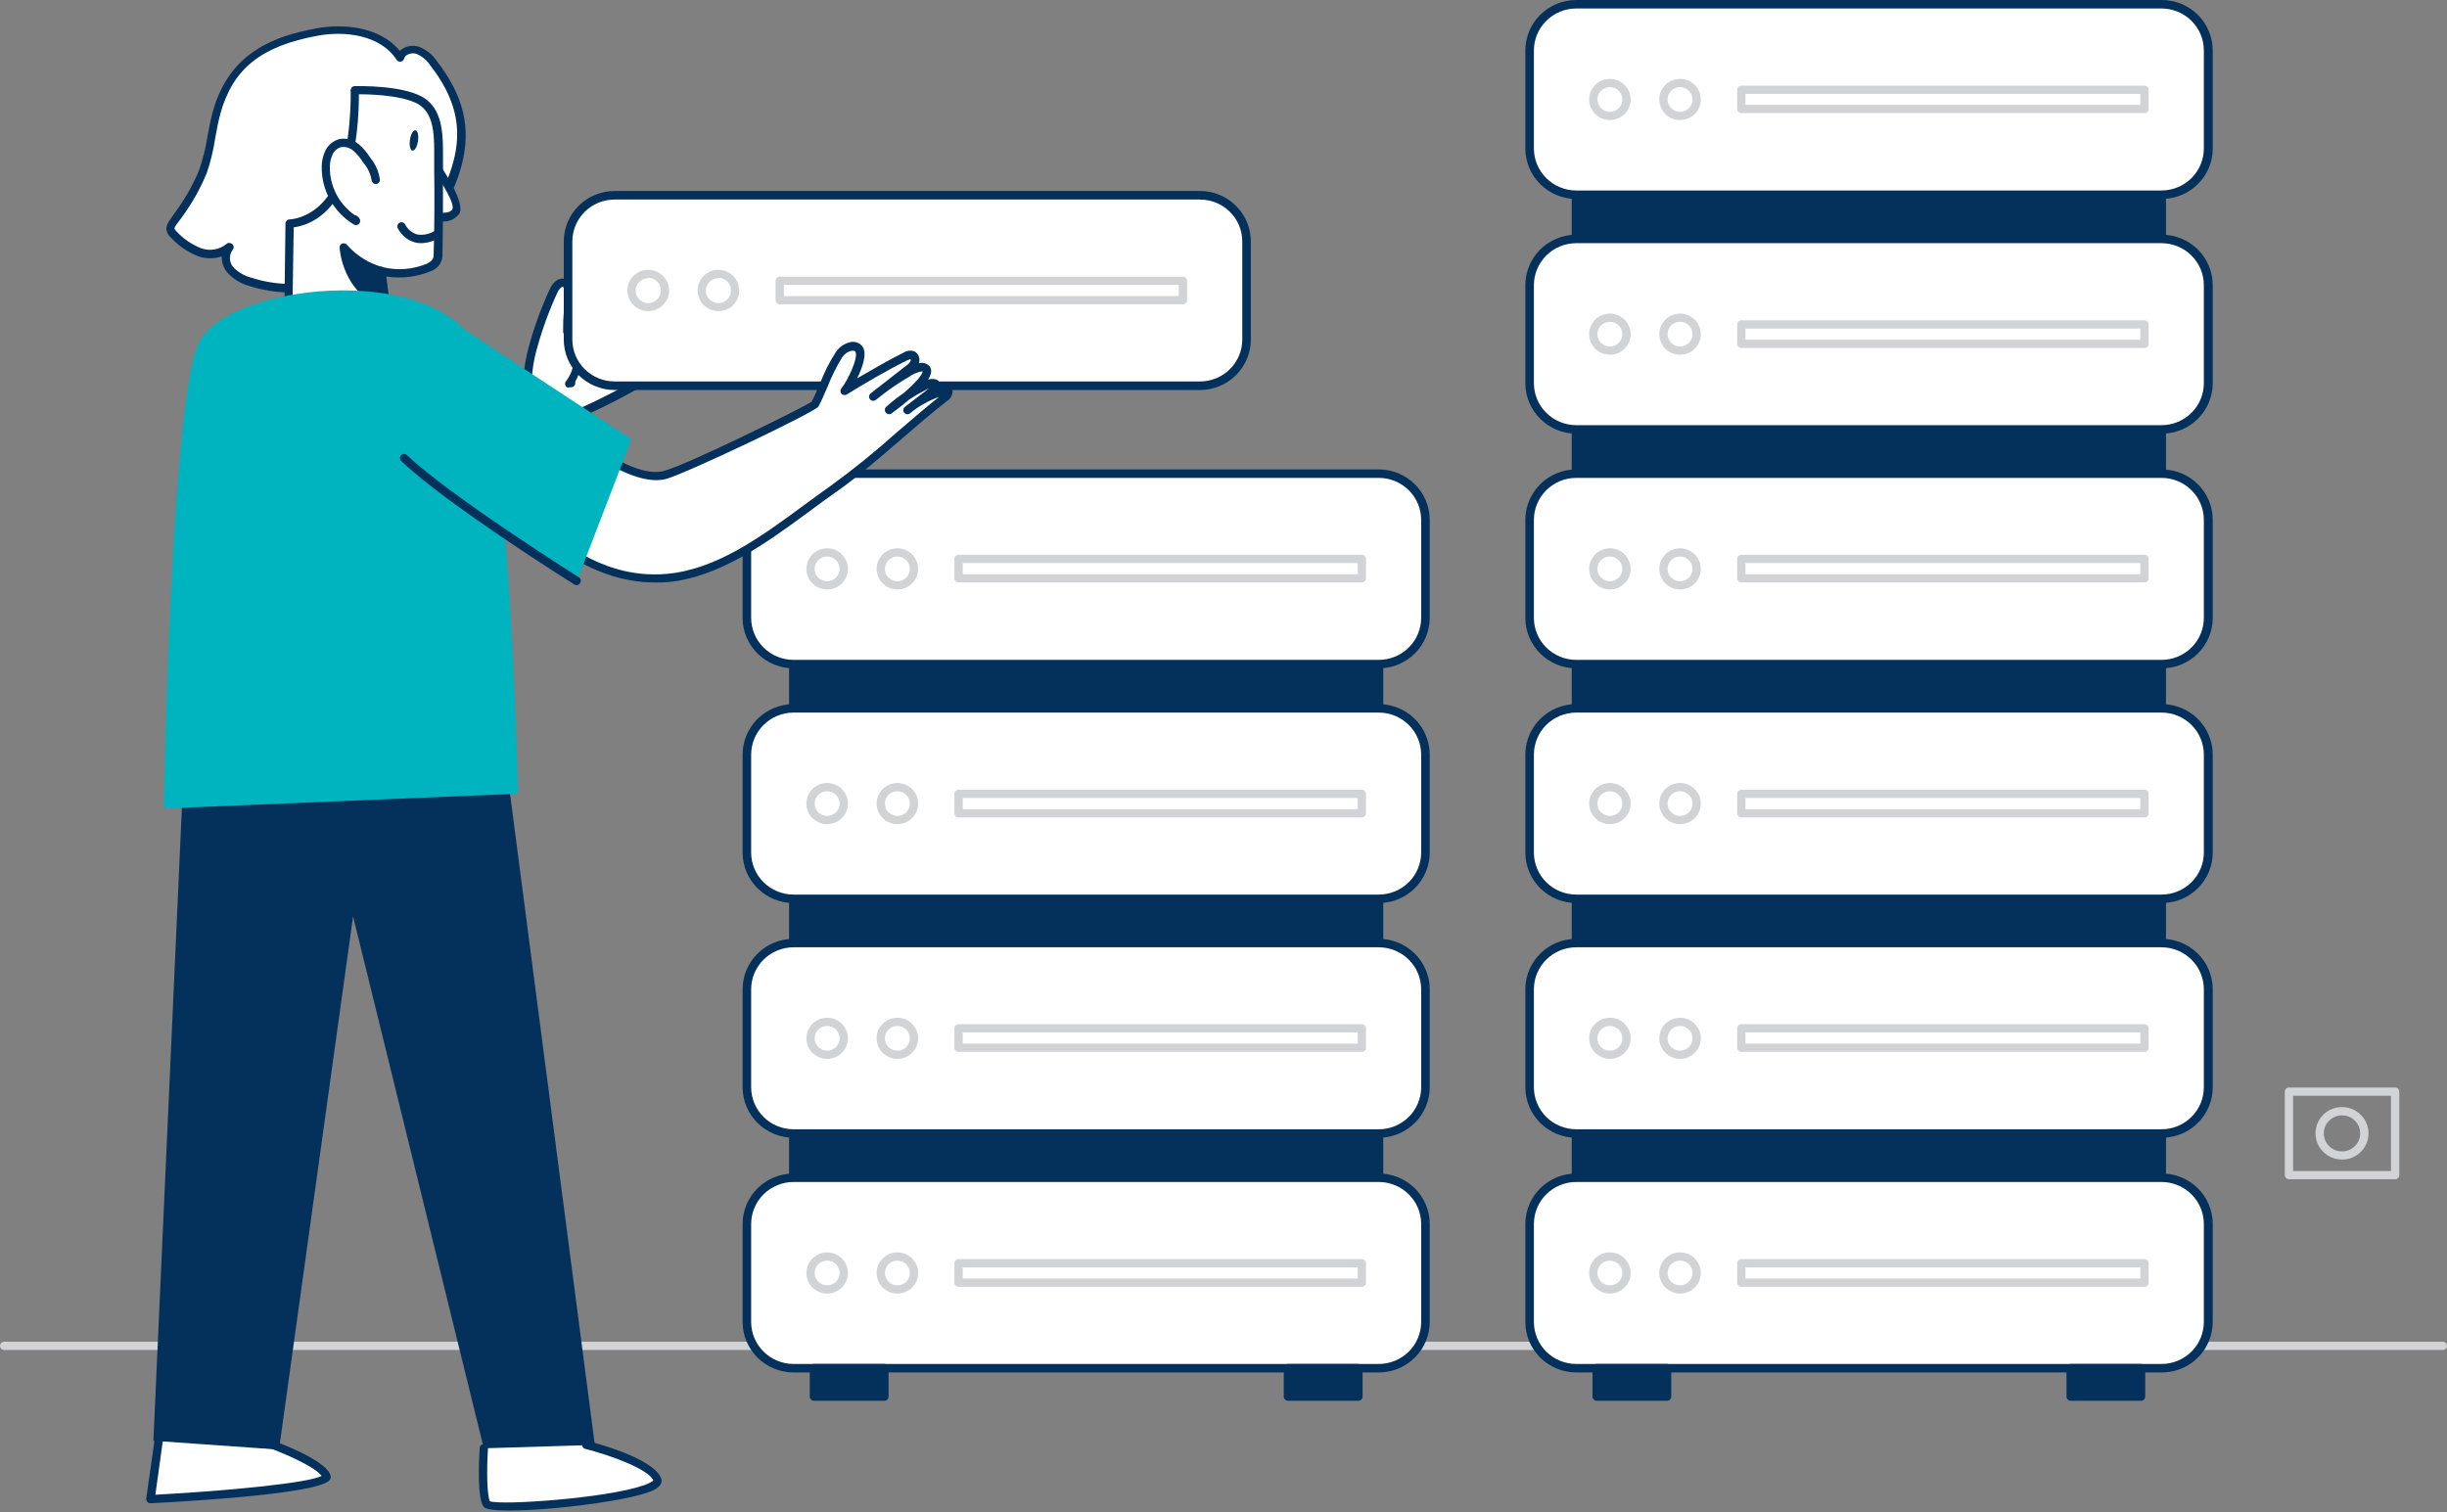 <svg width="500" height="309" viewBox="0 0 500 309" fill="none" xmlns="http://www.w3.org/2000/svg">
<rect x="0" y="0" width="500" height="309" fill="#808080" stroke="none"/>
<g clip-path="url(#clip0_267_24115)">
<path d="M499.151 275.891H0.849C0.624 275.891 0.408 275.802 0.249 275.644C0.089 275.486 0 275.271 0 275.048C0 274.824 0.089 274.61 0.249 274.452C0.408 274.294 0.624 274.205 0.849 274.205H499.151C499.376 274.205 499.592 274.294 499.751 274.452C499.911 274.61 500 274.824 500 275.048C500 275.271 499.911 275.486 499.751 275.644C499.592 275.802 499.376 275.891 499.151 275.891Z" fill="#D1D3D4"/>
<path d="M441.705 6.483H322.039V268.536H441.705V6.483Z" fill="#03315C"/>
<path d="M441.704 269.41H322.038C321.922 269.412 321.808 269.392 321.701 269.35C321.594 269.307 321.496 269.245 321.414 269.165C321.332 269.085 321.266 268.989 321.222 268.884C321.177 268.779 321.154 268.666 321.154 268.552V6.482C321.154 6.367 321.177 6.254 321.222 6.149C321.266 6.044 321.332 5.949 321.414 5.869C321.496 5.789 321.594 5.726 321.701 5.684C321.808 5.642 321.922 5.621 322.038 5.623H441.704C441.819 5.621 441.934 5.642 442.041 5.684C442.148 5.726 442.245 5.789 442.328 5.869C442.41 5.949 442.475 6.044 442.52 6.149C442.564 6.254 442.587 6.367 442.587 6.482V268.552C442.587 268.666 442.564 268.779 442.52 268.884C442.475 268.989 442.41 269.085 442.328 269.165C442.245 269.245 442.148 269.307 442.041 269.35C441.934 269.392 441.819 269.412 441.704 269.41V269.41ZM322.921 267.727H440.821V7.357H322.921V267.727Z" fill="#03315C"/>
<path d="M441.671 0.879H322.072C316.809 0.879 312.543 5.106 312.543 10.32V30.364C312.543 35.579 316.809 39.806 322.072 39.806H441.671C446.933 39.806 451.2 35.579 451.2 30.364V10.32C451.2 5.106 446.933 0.879 441.671 0.879Z" fill="white"/>
<path d="M441.67 40.66H322.071C319.313 40.656 316.669 39.567 314.72 37.633C312.77 35.699 311.676 33.077 311.676 30.344V10.317C311.676 7.583 312.77 4.962 314.72 3.028C316.669 1.093 319.313 0.005 322.071 0H441.67C443.041 -0.007 444.401 0.255 445.67 0.771C446.939 1.286 448.093 2.045 449.065 3.004C450.038 3.962 450.809 5.102 451.336 6.357C451.862 7.612 452.133 8.958 452.133 10.317V30.344C452.133 31.703 451.862 33.048 451.336 34.303C450.809 35.559 450.038 36.698 449.065 37.657C448.093 38.615 446.939 39.374 445.67 39.89C444.401 40.405 443.041 40.667 441.67 40.66V40.66ZM322.071 1.734C319.777 1.738 317.578 2.644 315.957 4.253C314.336 5.863 313.425 8.043 313.425 10.317V30.344C313.425 32.617 314.336 34.798 315.957 36.407C317.578 38.016 319.777 38.922 322.071 38.927H441.67C443.964 38.922 446.163 38.016 447.784 36.407C449.405 34.798 450.316 32.617 450.316 30.344V10.317C450.316 8.043 449.405 5.863 447.784 4.253C446.163 2.644 443.964 1.738 441.67 1.734H322.071Z" fill="#03315C"/>
<path d="M328.954 24.534C328.114 24.534 327.293 24.287 326.594 23.825C325.896 23.362 325.352 22.705 325.03 21.936C324.709 21.168 324.625 20.322 324.789 19.506C324.952 18.689 325.357 17.94 325.951 17.351C326.545 16.763 327.301 16.362 328.125 16.2C328.949 16.038 329.803 16.121 330.579 16.439C331.355 16.758 332.018 17.297 332.484 17.989C332.951 18.681 333.2 19.494 333.2 20.326C333.196 21.441 332.747 22.508 331.951 23.296C331.156 24.084 330.078 24.529 328.954 24.534V24.534ZM328.954 17.802C328.45 17.802 327.957 17.95 327.538 18.227C327.119 18.505 326.792 18.899 326.6 19.36C326.407 19.822 326.356 20.329 326.455 20.819C326.553 21.308 326.796 21.758 327.152 22.111C327.508 22.464 327.962 22.705 328.456 22.802C328.951 22.9 329.463 22.85 329.929 22.659C330.394 22.468 330.792 22.144 331.072 21.729C331.352 21.314 331.501 20.826 331.501 20.326C331.497 19.658 331.227 19.019 330.75 18.546C330.273 18.074 329.628 17.806 328.954 17.802V17.802Z" fill="#D1D3D4"/>
<path d="M343.286 24.534C342.446 24.534 341.625 24.287 340.926 23.825C340.228 23.362 339.684 22.705 339.362 21.936C339.041 21.168 338.957 20.322 339.121 19.506C339.285 18.689 339.689 17.94 340.283 17.351C340.877 16.763 341.633 16.362 342.457 16.2C343.281 16.038 344.135 16.121 344.911 16.439C345.687 16.758 346.35 17.297 346.816 17.989C347.283 18.681 347.532 19.494 347.532 20.326C347.532 21.442 347.085 22.512 346.288 23.301C345.492 24.09 344.412 24.534 343.286 24.534V24.534ZM343.286 17.802C342.782 17.802 342.289 17.95 341.87 18.227C341.451 18.505 341.124 18.899 340.932 19.36C340.739 19.822 340.688 20.329 340.787 20.819C340.885 21.308 341.128 21.758 341.484 22.111C341.84 22.464 342.294 22.705 342.789 22.802C343.283 22.9 343.795 22.85 344.261 22.659C344.726 22.468 345.124 22.144 345.404 21.729C345.684 21.314 345.834 20.826 345.834 20.326C345.834 19.657 345.565 19.015 345.087 18.541C344.609 18.068 343.961 17.802 343.286 17.802Z" fill="#D1D3D4"/>
<path d="M438.188 23.109H355.806C355.581 23.109 355.365 23.02 355.206 22.863C355.046 22.705 354.957 22.491 354.957 22.268V18.346C354.957 18.123 355.046 17.909 355.206 17.751C355.365 17.593 355.581 17.505 355.806 17.505H438.188C438.414 17.505 438.63 17.593 438.789 17.751C438.948 17.909 439.038 18.123 439.038 18.346V22.318C439.025 22.532 438.93 22.734 438.772 22.881C438.614 23.028 438.405 23.109 438.188 23.109V23.109ZM356.656 21.426H437.339V19.188H356.656V21.426Z" fill="#D1D3D4"/>
<path d="M441.671 48.84H322.072C316.809 48.84 312.543 53.067 312.543 58.282V78.326C312.543 83.54 316.809 87.767 322.072 87.767H441.671C446.933 87.767 451.2 83.54 451.2 78.326V58.282C451.2 53.067 446.933 48.84 441.671 48.84Z" fill="white"/>
<path d="M441.67 88.623H322.071C319.313 88.618 316.669 87.529 314.72 85.595C312.77 83.661 311.676 81.04 311.676 78.306V58.279C311.676 55.546 312.77 52.925 314.72 50.991C316.669 49.056 319.313 47.968 322.071 47.963H441.67C443.041 47.956 444.401 48.218 445.67 48.734C446.939 49.249 448.093 50.008 449.065 50.967C450.038 51.925 450.809 53.065 451.336 54.32C451.862 55.575 452.133 56.92 452.133 58.279V78.306C452.133 79.665 451.862 81.011 451.336 82.266C450.809 83.521 450.038 84.66 449.065 85.619C448.093 86.578 446.939 87.337 445.67 87.852C444.401 88.368 443.041 88.629 441.67 88.623V88.623ZM322.071 49.697C319.777 49.701 317.578 50.607 315.957 52.216C314.336 53.825 313.425 56.006 313.425 58.279V78.306C313.425 80.58 314.336 82.76 315.957 84.37C317.578 85.979 319.777 86.885 322.071 86.889H441.67C443.964 86.885 446.163 85.979 447.784 84.37C449.405 82.76 450.316 80.58 450.316 78.306V58.279C450.316 56.006 449.405 53.825 447.784 52.216C446.163 50.607 443.964 49.701 441.67 49.697H322.071Z" fill="#03315C"/>
<path d="M328.954 72.5C328.114 72.5 327.293 72.253 326.594 71.791C325.896 71.329 325.352 70.671 325.03 69.903C324.709 69.134 324.625 68.288 324.789 67.472C324.952 66.656 325.357 65.906 325.951 65.318C326.545 64.729 327.301 64.329 328.125 64.166C328.949 64.004 329.803 64.087 330.579 64.406C331.355 64.724 332.018 65.263 332.484 65.955C332.951 66.647 333.2 67.461 333.2 68.293C333.196 69.407 332.747 70.475 331.951 71.263C331.156 72.051 330.078 72.496 328.954 72.5V72.5ZM328.954 65.768C328.45 65.768 327.957 65.916 327.538 66.194C327.119 66.471 326.792 66.865 326.6 67.327C326.407 67.788 326.356 68.296 326.455 68.785C326.553 69.275 326.796 69.725 327.152 70.078C327.508 70.431 327.962 70.671 328.456 70.769C328.951 70.866 329.463 70.816 329.929 70.625C330.394 70.434 330.792 70.11 331.072 69.695C331.352 69.28 331.501 68.792 331.501 68.293C331.497 67.624 331.227 66.985 330.75 66.513C330.273 66.04 329.628 65.773 328.954 65.768V65.768Z" fill="#D1D3D4"/>
<path d="M343.286 72.5C342.446 72.5 341.625 72.253 340.926 71.791C340.228 71.329 339.684 70.671 339.362 69.903C339.041 69.134 338.957 68.288 339.121 67.472C339.285 66.656 339.689 65.906 340.283 65.318C340.877 64.729 341.633 64.329 342.457 64.166C343.281 64.004 344.135 64.087 344.911 64.406C345.687 64.724 346.35 65.263 346.816 65.955C347.283 66.647 347.532 67.461 347.532 68.293C347.532 69.409 347.085 70.479 346.288 71.268C345.492 72.057 344.412 72.5 343.286 72.5V72.5ZM343.286 65.768C342.782 65.768 342.289 65.916 341.87 66.194C341.451 66.471 341.124 66.865 340.932 67.327C340.739 67.788 340.688 68.296 340.787 68.785C340.885 69.275 341.128 69.725 341.484 70.078C341.84 70.431 342.294 70.671 342.789 70.769C343.283 70.866 343.795 70.816 344.261 70.625C344.726 70.434 345.124 70.11 345.404 69.695C345.684 69.28 345.834 68.792 345.834 68.293C345.834 67.623 345.565 66.981 345.087 66.508C344.609 66.034 343.961 65.768 343.286 65.768Z" fill="#D1D3D4"/>
<path d="M438.188 71.118H355.806C355.581 71.118 355.365 71.029 355.206 70.871C355.046 70.713 354.957 70.499 354.957 70.276V66.305C354.957 66.082 355.046 65.868 355.206 65.71C355.365 65.552 355.581 65.463 355.806 65.463H438.188C438.414 65.463 438.63 65.552 438.789 65.71C438.948 65.868 439.038 66.082 439.038 66.305V70.226C439.045 70.34 439.028 70.455 438.988 70.563C438.949 70.671 438.887 70.77 438.808 70.853C438.728 70.937 438.632 71.004 438.526 71.049C438.419 71.094 438.304 71.118 438.188 71.118ZM356.656 69.435H437.339V67.146H356.656V69.435Z" fill="#D1D3D4"/>
<path d="M441.671 96.803H322.072C316.809 96.803 312.543 101.03 312.543 106.245V126.289C312.543 131.503 316.809 135.73 322.072 135.73H441.671C446.933 135.73 451.2 131.503 451.2 126.289V106.245C451.2 101.03 446.933 96.803 441.671 96.803Z" fill="white"/>
<path d="M441.67 136.589H322.071C319.313 136.584 316.669 135.495 314.72 133.561C312.77 131.627 311.676 129.005 311.676 126.272V106.245C311.676 103.512 312.77 100.891 314.72 98.956C316.669 97.022 319.313 95.933 322.071 95.929H441.67C443.041 95.922 444.401 96.184 445.67 96.7C446.939 97.215 448.093 97.974 449.065 98.933C450.038 99.891 450.809 101.031 451.336 102.286C451.862 103.541 452.133 104.886 452.133 106.245V126.272C452.133 127.631 451.862 128.977 451.336 130.232C450.809 131.487 450.038 132.626 449.065 133.585C448.093 134.544 446.939 135.302 445.67 135.818C444.401 136.333 443.041 136.595 441.67 136.589V136.589ZM322.071 97.662C319.777 97.667 317.578 98.573 315.957 100.182C314.336 101.791 313.425 103.972 313.425 106.245V126.272C313.425 128.546 314.336 130.726 315.957 132.335C317.578 133.945 319.777 134.851 322.071 134.855H441.67C443.964 134.851 446.163 133.945 447.784 132.335C449.405 130.726 450.316 128.546 450.316 126.272V106.245C450.316 103.972 449.405 101.791 447.784 100.182C446.163 98.573 443.964 97.667 441.67 97.662H322.071Z" fill="#03315C"/>
<path d="M328.954 120.466C328.114 120.466 327.293 120.219 326.594 119.757C325.896 119.295 325.352 118.638 325.03 117.869C324.709 117.1 324.625 116.254 324.789 115.438C324.952 114.622 325.357 113.872 325.951 113.284C326.545 112.695 327.301 112.294 328.125 112.132C328.949 111.97 329.803 112.053 330.579 112.372C331.355 112.69 332.018 113.229 332.484 113.921C332.951 114.613 333.2 115.427 333.2 116.259C333.196 117.373 332.747 118.441 331.951 119.229C331.156 120.017 330.078 120.462 328.954 120.466ZM328.954 113.734C328.45 113.734 327.957 113.882 327.538 114.16C327.119 114.437 326.792 114.831 326.6 115.293C326.407 115.754 326.356 116.261 326.455 116.751C326.553 117.241 326.796 117.691 327.152 118.044C327.508 118.397 327.962 118.637 328.456 118.735C328.951 118.832 329.463 118.782 329.929 118.591C330.394 118.4 330.792 118.076 331.072 117.661C331.352 117.246 331.501 116.758 331.501 116.259C331.497 115.591 331.227 114.951 330.75 114.479C330.273 114.006 329.628 113.739 328.954 113.734V113.734Z" fill="#D1D3D4"/>
<path d="M343.286 120.466C342.446 120.466 341.625 120.219 340.926 119.757C340.228 119.295 339.684 118.638 339.362 117.869C339.041 117.1 338.957 116.254 339.121 115.438C339.285 114.622 339.689 113.872 340.283 113.284C340.877 112.695 341.633 112.294 342.457 112.132C343.281 111.97 344.135 112.053 344.911 112.372C345.687 112.69 346.35 113.229 346.816 113.921C347.283 114.613 347.532 115.427 347.532 116.259C347.532 117.375 347.085 118.445 346.288 119.234C345.492 120.023 344.412 120.466 343.286 120.466V120.466ZM343.286 113.734C342.782 113.734 342.289 113.882 341.87 114.16C341.451 114.437 341.124 114.831 340.932 115.293C340.739 115.754 340.688 116.261 340.787 116.751C340.885 117.241 341.128 117.691 341.484 118.044C341.84 118.397 342.294 118.637 342.789 118.735C343.283 118.832 343.795 118.782 344.261 118.591C344.726 118.4 345.124 118.076 345.404 117.661C345.684 117.246 345.834 116.758 345.834 116.259C345.834 115.589 345.565 114.947 345.087 114.474C344.609 114 343.961 113.734 343.286 113.734Z" fill="#D1D3D4"/>
<path d="M438.188 119.032H355.806C355.581 119.032 355.365 118.943 355.206 118.786C355.046 118.628 354.957 118.414 354.957 118.191V114.219C354.957 113.996 355.046 113.782 355.206 113.624C355.365 113.466 355.581 113.377 355.806 113.377H438.188C438.414 113.377 438.63 113.466 438.789 113.624C438.948 113.782 439.038 113.996 439.038 114.219V118.191C439.038 118.414 438.948 118.628 438.789 118.786C438.63 118.943 438.414 119.032 438.188 119.032ZM356.656 117.349H437.339V115.06H356.656V117.349Z" fill="#D1D3D4"/>
<path d="M441.671 144.748H322.072C316.809 144.748 312.543 148.975 312.543 154.19V174.234C312.543 179.448 316.809 183.675 322.072 183.675H441.671C446.933 183.675 451.2 179.448 451.2 174.234V154.19C451.2 148.975 446.933 144.748 441.671 144.748Z" fill="white"/>
<path d="M441.67 184.553H322.071C319.313 184.549 316.669 183.46 314.72 181.526C312.77 179.591 311.676 176.97 311.676 174.237V154.21C311.676 151.477 312.77 148.855 314.72 146.921C316.669 144.987 319.313 143.898 322.071 143.894H441.67C443.041 143.887 444.401 144.149 445.67 144.664C446.939 145.18 448.093 145.939 449.065 146.897C450.038 147.856 450.809 148.995 451.336 150.25C451.862 151.505 452.133 152.851 452.133 154.21V174.237C452.133 175.596 451.862 176.941 451.336 178.196C450.809 179.451 450.038 180.591 449.065 181.549C448.093 182.508 446.939 183.267 445.67 183.782C444.401 184.298 443.041 184.56 441.67 184.553V184.553ZM322.071 145.627C319.777 145.632 317.578 146.538 315.957 148.147C314.336 149.756 313.425 151.937 313.425 154.21V174.237C313.425 176.51 314.336 178.691 315.957 180.3C317.578 181.909 319.777 182.815 322.071 182.82H441.67C443.964 182.815 446.163 181.909 447.784 180.3C449.405 178.691 450.316 176.51 450.316 174.237V154.21C450.316 151.937 449.405 149.756 447.784 148.147C446.163 146.538 443.964 145.632 441.67 145.627H322.071Z" fill="#03315C"/>
<path d="M328.954 168.43C328.114 168.43 327.293 168.184 326.594 167.721C325.896 167.259 325.352 166.602 325.03 165.833C324.709 165.064 324.625 164.218 324.789 163.402C324.952 162.586 325.357 161.836 325.951 161.248C326.545 160.66 327.301 160.259 328.125 160.096C328.949 159.934 329.803 160.017 330.579 160.336C331.355 160.654 332.018 161.194 332.484 161.886C332.951 162.577 333.2 163.391 333.2 164.223C333.196 165.338 332.747 166.405 331.951 167.193C331.156 167.981 330.078 168.426 328.954 168.43ZM328.954 161.699C328.45 161.699 327.957 161.847 327.538 162.124C327.119 162.401 326.792 162.796 326.6 163.257C326.407 163.718 326.356 164.226 326.455 164.716C326.553 165.205 326.796 165.655 327.152 166.008C327.508 166.361 327.962 166.602 328.456 166.699C328.951 166.796 329.463 166.746 329.929 166.555C330.394 166.364 330.792 166.041 331.072 165.626C331.352 165.21 331.501 164.722 331.501 164.223C331.497 163.555 331.227 162.915 330.75 162.443C330.273 161.97 329.628 161.703 328.954 161.699V161.699Z" fill="#D1D3D4"/>
<path d="M343.286 168.43C342.446 168.43 341.625 168.184 340.926 167.721C340.228 167.259 339.684 166.602 339.362 165.833C339.041 165.064 338.957 164.218 339.121 163.402C339.285 162.586 339.689 161.836 340.283 161.248C340.877 160.66 341.633 160.259 342.457 160.096C343.281 159.934 344.135 160.017 344.911 160.336C345.687 160.654 346.35 161.194 346.816 161.886C347.283 162.577 347.532 163.391 347.532 164.223C347.532 165.339 347.085 166.409 346.288 167.198C345.492 167.987 344.412 168.43 343.286 168.43V168.43ZM343.286 161.699C342.782 161.699 342.289 161.847 341.87 162.124C341.451 162.401 341.124 162.796 340.932 163.257C340.739 163.718 340.688 164.226 340.787 164.716C340.885 165.205 341.128 165.655 341.484 166.008C341.84 166.361 342.294 166.602 342.789 166.699C343.283 166.796 343.795 166.746 344.261 166.555C344.726 166.364 345.124 166.041 345.404 165.626C345.684 165.21 345.834 164.722 345.834 164.223C345.834 163.554 345.565 162.911 345.087 162.438C344.609 161.965 343.961 161.699 343.286 161.699Z" fill="#D1D3D4"/>
<path d="M438.188 167.05H355.806C355.581 167.05 355.365 166.961 355.206 166.803C355.046 166.645 354.957 166.431 354.957 166.208V162.237C354.957 162.014 355.046 161.8 355.206 161.642C355.365 161.484 355.581 161.396 355.806 161.396H438.188C438.414 161.396 438.63 161.484 438.789 161.642C438.948 161.8 439.038 162.014 439.038 162.237V166.158C439.045 166.272 439.028 166.387 438.988 166.495C438.949 166.603 438.887 166.702 438.808 166.786C438.728 166.869 438.632 166.936 438.526 166.981C438.419 167.027 438.304 167.05 438.188 167.05ZM356.656 165.367H437.339V163.078H356.656V165.367Z" fill="#D1D3D4"/>
<path d="M441.671 192.717H322.072C316.809 192.717 312.543 196.944 312.543 202.158V222.202C312.543 227.416 316.809 231.643 322.072 231.643H441.671C446.933 231.643 451.2 227.416 451.2 222.202V202.158C451.2 196.944 446.933 192.717 441.671 192.717Z" fill="white"/>
<path d="M441.67 232.52H322.071C319.313 232.515 316.669 231.426 314.72 229.492C312.77 227.558 311.676 224.936 311.676 222.203V202.176C311.676 199.443 312.77 196.821 314.72 194.887C316.669 192.953 319.313 191.864 322.071 191.859H441.67C443.041 191.853 444.401 192.115 445.67 192.63C446.939 193.146 448.093 193.905 449.065 194.863C450.038 195.822 450.809 196.961 451.336 198.216C451.862 199.471 452.133 200.817 452.133 202.176V222.203C452.133 223.562 451.862 224.908 451.336 226.163C450.809 227.418 450.038 228.557 449.065 229.516C448.093 230.475 446.939 231.233 445.67 231.749C444.401 232.264 443.041 232.526 441.67 232.52V232.52ZM322.071 193.593C319.777 193.597 317.578 194.504 315.957 196.113C314.336 197.722 313.425 199.903 313.425 202.176V222.203C313.425 224.477 314.336 226.657 315.957 228.266C317.578 229.876 319.777 230.782 322.071 230.786H441.67C443.964 230.782 446.163 229.876 447.784 228.266C449.405 226.657 450.316 224.477 450.316 222.203V202.176C450.316 199.903 449.405 197.722 447.784 196.113C446.163 194.504 443.964 193.597 441.67 193.593H322.071Z" fill="#03315C"/>
<path d="M328.954 216.396C328.114 216.396 327.293 216.15 326.594 215.687C325.896 215.225 325.352 214.568 325.03 213.799C324.709 213.03 324.625 212.184 324.789 211.368C324.952 210.552 325.357 209.803 325.951 209.214C326.545 208.626 327.301 208.225 328.125 208.063C328.949 207.9 329.803 207.984 330.579 208.302C331.355 208.621 332.018 209.16 332.484 209.852C332.951 210.544 333.2 211.357 333.2 212.189C333.196 213.304 332.747 214.371 331.951 215.159C331.156 215.947 330.078 216.392 328.954 216.396V216.396ZM328.954 209.665C328.45 209.665 327.957 209.813 327.538 210.09C327.119 210.368 326.792 210.762 326.6 211.223C326.407 211.684 326.356 212.192 326.455 212.682C326.553 213.171 326.796 213.621 327.152 213.974C327.508 214.327 327.962 214.568 328.456 214.665C328.951 214.762 329.463 214.712 329.929 214.521C330.394 214.33 330.792 214.007 331.072 213.592C331.352 213.176 331.501 212.688 331.501 212.189C331.497 211.521 331.227 210.882 330.75 210.409C330.273 209.937 329.628 209.669 328.954 209.665V209.665Z" fill="#D1D3D4"/>
<path d="M343.286 216.396C342.446 216.396 341.625 216.15 340.926 215.687C340.228 215.225 339.684 214.568 339.362 213.799C339.041 213.03 338.957 212.184 339.121 211.368C339.285 210.552 339.689 209.803 340.283 209.214C340.877 208.626 341.633 208.225 342.457 208.063C343.281 207.9 344.135 207.984 344.911 208.302C345.687 208.621 346.35 209.16 346.816 209.852C347.283 210.544 347.532 211.357 347.532 212.189C347.532 213.305 347.085 214.375 346.288 215.164C345.492 215.953 344.412 216.396 343.286 216.396V216.396ZM343.286 209.665C342.782 209.665 342.289 209.813 341.87 210.09C341.451 210.368 341.124 210.762 340.932 211.223C340.739 211.684 340.688 212.192 340.787 212.682C340.885 213.171 341.128 213.621 341.484 213.974C341.84 214.327 342.294 214.568 342.789 214.665C343.283 214.762 343.795 214.712 344.261 214.521C344.726 214.33 345.124 214.007 345.404 213.592C345.684 213.176 345.834 212.688 345.834 212.189C345.834 211.52 345.565 210.878 345.087 210.404C344.609 209.931 343.961 209.665 343.286 209.665Z" fill="#D1D3D4"/>
<path d="M438.188 214.962H355.806C355.581 214.962 355.365 214.873 355.206 214.716C355.046 214.558 354.957 214.344 354.957 214.121V210.149C354.957 209.926 355.046 209.712 355.206 209.554C355.365 209.396 355.581 209.308 355.806 209.308H438.188C438.414 209.308 438.63 209.396 438.789 209.554C438.948 209.712 439.038 209.926 439.038 210.149V214.121C439.038 214.344 438.948 214.558 438.789 214.716C438.63 214.873 438.414 214.962 438.188 214.962ZM356.656 213.279H437.339V210.991H356.656V213.279Z" fill="#D1D3D4"/>
<path d="M441.671 240.682H322.072C316.809 240.682 312.543 244.909 312.543 250.123V270.167C312.543 275.381 316.809 279.608 322.072 279.608H441.671C446.933 279.608 451.2 275.381 451.2 270.167V250.123C451.2 244.909 446.933 240.682 441.671 240.682Z" fill="white"/>
<path d="M441.67 280.481H322.071C319.313 280.477 316.669 279.388 314.72 277.454C312.77 275.519 311.676 272.898 311.676 270.165V250.137C311.676 247.404 312.77 244.783 314.72 242.849C316.669 240.914 319.313 239.825 322.071 239.821H441.67C443.041 239.814 444.401 240.076 445.67 240.592C446.939 241.107 448.093 241.866 449.065 242.825C450.038 243.783 450.809 244.923 451.336 246.178C451.862 247.433 452.133 248.778 452.133 250.137V270.165C452.133 271.524 451.862 272.869 451.336 274.124C450.809 275.379 450.038 276.519 449.065 277.477C448.093 278.436 446.939 279.195 445.67 279.71C444.401 280.226 443.041 280.488 441.67 280.481V280.481ZM322.071 241.554C319.777 241.559 317.578 242.465 315.957 244.074C314.336 245.683 313.425 247.864 313.425 250.137V270.165C313.425 272.438 314.336 274.619 315.957 276.228C317.578 277.837 319.777 278.743 322.071 278.748H441.67C443.964 278.743 446.163 277.837 447.784 276.228C449.405 274.619 450.316 272.438 450.316 270.165V250.137C450.316 247.864 449.405 245.683 447.784 244.074C446.163 242.465 443.964 241.559 441.67 241.554H322.071Z" fill="#03315C"/>
<path d="M328.954 264.36C328.114 264.36 327.293 264.113 326.594 263.651C325.896 263.189 325.352 262.531 325.03 261.763C324.709 260.994 324.625 260.148 324.789 259.332C324.952 258.515 325.357 257.766 325.951 257.177C326.545 256.589 327.301 256.188 328.125 256.026C328.949 255.863 329.803 255.947 330.579 256.265C331.355 256.584 332.018 257.123 332.484 257.815C332.951 258.507 333.2 259.32 333.2 260.152C333.196 261.267 332.747 262.335 331.951 263.123C331.156 263.911 330.078 264.356 328.954 264.36V264.36ZM328.954 257.628C328.45 257.628 327.957 257.776 327.538 258.053C327.119 258.331 326.792 258.725 326.6 259.186C326.407 259.648 326.356 260.155 326.455 260.645C326.553 261.135 326.796 261.584 327.152 261.938C327.508 262.291 327.962 262.531 328.456 262.628C328.951 262.726 329.463 262.676 329.929 262.485C330.394 262.294 330.792 261.97 331.072 261.555C331.352 261.14 331.501 260.652 331.501 260.152C331.497 259.484 331.227 258.845 330.75 258.372C330.273 257.9 329.628 257.632 328.954 257.628V257.628Z" fill="#D1D3D4"/>
<path d="M343.286 264.36C342.446 264.36 341.625 264.113 340.926 263.651C340.228 263.189 339.684 262.531 339.362 261.763C339.041 260.994 338.957 260.148 339.121 259.332C339.285 258.515 339.689 257.766 340.283 257.177C340.877 256.589 341.633 256.188 342.457 256.026C343.281 255.863 344.135 255.947 344.911 256.265C345.687 256.584 346.35 257.123 346.816 257.815C347.283 258.507 347.532 259.32 347.532 260.152C347.532 261.268 347.085 262.339 346.288 263.128C345.492 263.917 344.412 264.36 343.286 264.36V264.36ZM343.286 257.628C342.782 257.628 342.289 257.776 341.87 258.053C341.451 258.331 341.124 258.725 340.932 259.186C340.739 259.648 340.688 260.155 340.787 260.645C340.885 261.135 341.128 261.584 341.484 261.938C341.84 262.291 342.294 262.531 342.789 262.628C343.283 262.726 343.795 262.676 344.261 262.485C344.726 262.294 345.124 261.97 345.404 261.555C345.684 261.14 345.834 260.652 345.834 260.152C345.834 259.483 345.565 258.841 345.087 258.367C344.609 257.894 343.961 257.628 343.286 257.628V257.628Z" fill="#D1D3D4"/>
<path d="M438.188 262.978H355.806C355.581 262.978 355.365 262.889 355.206 262.731C355.046 262.573 354.957 262.359 354.957 262.136V258.164C354.957 257.941 355.046 257.727 355.206 257.569C355.365 257.411 355.581 257.323 355.806 257.323H438.188C438.414 257.323 438.63 257.411 438.789 257.569C438.948 257.727 439.038 257.941 439.038 258.164V262.086C439.045 262.2 439.028 262.315 438.988 262.423C438.949 262.531 438.887 262.63 438.808 262.714C438.728 262.797 438.632 262.864 438.526 262.909C438.419 262.955 438.304 262.978 438.188 262.978ZM356.656 261.295H437.339V259.006H356.656V261.295Z" fill="#D1D3D4"/>
<path d="M340.623 279.608H326.27V285.398H340.623V279.608Z" fill="#03315C"/>
<path d="M340.622 286.273H326.269C326.039 286.273 325.819 286.183 325.656 286.022C325.494 285.861 325.402 285.642 325.402 285.415V279.609C325.402 279.381 325.494 279.163 325.656 279.002C325.819 278.841 326.039 278.75 326.269 278.75H340.622C340.852 278.75 341.072 278.841 341.234 279.002C341.397 279.163 341.488 279.381 341.488 279.609V285.415C341.488 285.642 341.397 285.861 341.234 286.022C341.072 286.183 340.852 286.273 340.622 286.273V286.273ZM327.152 284.59H339.739V280.534H327.152V284.59Z" fill="#03315C"/>
<path d="M437.474 279.608H423.121V285.398H437.474V279.608Z" fill="#03315C"/>
<path d="M437.473 286.273H423.12C422.89 286.273 422.67 286.183 422.508 286.022C422.345 285.861 422.254 285.642 422.254 285.415V279.609C422.254 279.381 422.345 279.163 422.508 279.002C422.67 278.841 422.89 278.75 423.12 278.75H437.473C437.703 278.75 437.923 278.841 438.086 279.002C438.248 279.163 438.34 279.381 438.34 279.609V285.415C438.34 285.642 438.248 285.861 438.086 286.022C437.923 286.183 437.703 286.273 437.473 286.273V286.273ZM424.003 284.59H436.59V280.534H424.003V284.59Z" fill="#03315C"/>
<path d="M281.764 106.029H162.098V268.551H281.764V106.029Z" fill="#03315C"/>
<path d="M281.763 269.404H162.097C161.867 269.404 161.647 269.313 161.484 269.152C161.322 268.991 161.231 268.773 161.231 268.546V106.022C161.228 105.908 161.249 105.795 161.292 105.688C161.334 105.582 161.398 105.486 161.478 105.404C161.559 105.323 161.655 105.258 161.761 105.214C161.868 105.17 161.982 105.147 162.097 105.147H281.763C281.998 105.147 282.222 105.239 282.388 105.403C282.553 105.567 282.647 105.79 282.647 106.022V268.546C282.647 268.66 282.624 268.773 282.579 268.878C282.534 268.983 282.469 269.079 282.387 269.158C282.305 269.238 282.207 269.301 282.1 269.343C281.993 269.386 281.878 269.406 281.763 269.404V269.404ZM162.98 267.721H280.897V106.897H162.98V267.721Z" fill="#03315C"/>
<path d="M281.727 96.803H162.129C156.866 96.803 152.6 101.03 152.6 106.245V126.289C152.6 131.503 156.866 135.73 162.129 135.73H281.727C286.99 135.73 291.256 131.503 291.256 126.289V106.245C291.256 101.03 286.99 96.803 281.727 96.803Z" fill="white"/>
<path d="M281.728 136.589H162.147C159.387 136.584 156.741 135.496 154.789 133.562C152.837 131.629 151.739 129.007 151.734 126.272V106.245C151.739 103.51 152.837 100.889 154.789 98.955C156.741 97.022 159.387 95.933 162.147 95.929H281.728C284.488 95.933 287.134 97.022 289.086 98.955C291.038 100.889 292.136 103.51 292.141 106.245V126.272C292.136 129.007 291.038 131.629 289.086 133.562C287.134 135.496 284.488 136.584 281.728 136.589V136.589ZM162.147 97.662C159.851 97.667 157.65 98.572 156.026 100.181C154.403 101.79 153.488 103.97 153.484 106.245V126.272C153.488 128.547 154.403 130.728 156.026 132.337C157.65 133.945 159.851 134.851 162.147 134.855H281.728C284.024 134.851 286.225 133.945 287.849 132.337C289.473 130.728 290.387 128.547 290.391 126.272V106.245C290.387 103.97 289.473 101.79 287.849 100.181C286.225 98.572 284.024 97.667 281.728 97.662H162.147Z" fill="#03315C"/>
<path d="M169.01 120.466C168.17 120.466 167.349 120.219 166.651 119.757C165.953 119.295 165.408 118.638 165.087 117.869C164.766 117.1 164.681 116.254 164.845 115.438C165.009 114.622 165.414 113.872 166.007 113.284C166.601 112.695 167.358 112.294 168.182 112.132C169.005 111.97 169.859 112.053 170.635 112.372C171.411 112.69 172.074 113.229 172.541 113.921C173.008 114.613 173.257 115.427 173.257 116.259C173.257 117.375 172.809 118.445 172.013 119.234C171.217 120.023 170.136 120.466 169.01 120.466ZM169.01 113.734C168.506 113.734 168.014 113.882 167.595 114.16C167.176 114.437 166.849 114.831 166.656 115.293C166.463 115.754 166.413 116.261 166.511 116.751C166.61 117.241 166.852 117.691 167.209 118.044C167.565 118.397 168.019 118.637 168.513 118.735C169.007 118.832 169.52 118.782 169.985 118.591C170.451 118.4 170.849 118.076 171.129 117.661C171.409 117.246 171.558 116.758 171.558 116.259C171.558 115.589 171.29 114.947 170.812 114.474C170.334 114 169.686 113.734 169.01 113.734Z" fill="#D1D3D4"/>
<path d="M183.366 120.466C182.526 120.466 181.705 120.219 181.006 119.757C180.308 119.295 179.764 118.638 179.442 117.869C179.121 117.1 179.037 116.254 179.201 115.438C179.365 114.622 179.769 113.872 180.363 113.284C180.957 112.695 181.713 112.294 182.537 112.132C183.361 111.97 184.215 112.053 184.991 112.372C185.767 112.69 186.43 113.229 186.897 113.921C187.363 114.613 187.612 115.427 187.612 116.259C187.608 117.373 187.159 118.441 186.363 119.229C185.568 120.017 184.491 120.462 183.366 120.466V120.466ZM183.366 113.734C182.862 113.734 182.369 113.882 181.95 114.16C181.531 114.437 181.205 114.831 181.012 115.293C180.819 115.754 180.768 116.261 180.867 116.751C180.965 117.241 181.208 117.691 181.564 118.044C181.92 118.397 182.374 118.637 182.869 118.735C183.363 118.832 183.875 118.782 184.341 118.591C184.806 118.4 185.204 118.076 185.484 117.661C185.764 117.246 185.914 116.758 185.914 116.259C185.909 115.591 185.639 114.951 185.162 114.479C184.686 114.006 184.04 113.739 183.366 113.734Z" fill="#D1D3D4"/>
<path d="M278.262 119.032H195.863C195.638 119.032 195.422 118.943 195.262 118.786C195.103 118.628 195.014 118.414 195.014 118.191V114.219C195.014 113.996 195.103 113.782 195.262 113.624C195.422 113.466 195.638 113.377 195.863 113.377H278.262C278.487 113.377 278.703 113.466 278.863 113.624C279.022 113.782 279.111 113.996 279.111 114.219V118.191C279.107 118.412 279.016 118.624 278.858 118.781C278.7 118.938 278.486 119.028 278.262 119.032ZM196.729 117.349H277.43V115.06H196.712L196.729 117.349Z" fill="#D1D3D4"/>
<path d="M281.727 144.748H162.129C156.866 144.748 152.6 148.975 152.6 154.19V174.234C152.6 179.448 156.866 183.675 162.129 183.675H281.727C286.99 183.675 291.256 179.448 291.256 174.234V154.19C291.256 148.975 286.99 144.748 281.727 144.748Z" fill="white"/>
<path d="M281.728 184.553H162.147C159.387 184.549 156.741 183.46 154.789 181.527C152.837 179.593 151.739 176.972 151.734 174.237V154.21C151.739 151.475 152.837 148.854 154.789 146.92C156.741 144.986 159.387 143.898 162.147 143.894H281.728C284.488 143.898 287.134 144.986 289.086 146.92C291.038 148.854 292.136 151.475 292.141 154.21V174.237C292.136 176.972 291.038 179.593 289.086 181.527C287.134 183.46 284.488 184.549 281.728 184.553V184.553ZM162.147 145.627C159.851 145.631 157.65 146.537 156.026 148.146C154.403 149.754 153.488 151.935 153.484 154.21V174.237C153.488 176.512 154.403 178.692 156.026 180.301C157.65 181.91 159.851 182.815 162.147 182.82H281.728C284.024 182.815 286.225 181.91 287.849 180.301C289.473 178.692 290.387 176.512 290.391 174.237V154.21C290.387 151.935 289.473 149.754 287.849 148.146C286.225 146.537 284.024 145.631 281.728 145.627H162.147Z" fill="#03315C"/>
<path d="M169.01 168.43C168.17 168.43 167.349 168.184 166.651 167.721C165.953 167.259 165.408 166.602 165.087 165.833C164.766 165.064 164.681 164.218 164.845 163.402C165.009 162.586 165.414 161.836 166.007 161.248C166.601 160.66 167.358 160.259 168.182 160.096C169.005 159.934 169.859 160.017 170.635 160.336C171.411 160.654 172.074 161.194 172.541 161.886C173.008 162.577 173.257 163.391 173.257 164.223C173.257 165.339 172.809 166.409 172.013 167.198C171.217 167.987 170.136 168.43 169.01 168.43V168.43ZM169.01 161.699C168.506 161.699 168.014 161.847 167.595 162.124C167.176 162.401 166.849 162.796 166.656 163.257C166.463 163.718 166.413 164.226 166.511 164.716C166.61 165.205 166.852 165.655 167.209 166.008C167.565 166.361 168.019 166.602 168.513 166.699C169.007 166.796 169.52 166.746 169.985 166.555C170.451 166.364 170.849 166.041 171.129 165.626C171.409 165.21 171.558 164.722 171.558 164.223C171.558 163.554 171.29 162.911 170.812 162.438C170.334 161.965 169.686 161.699 169.01 161.699Z" fill="#D1D3D4"/>
<path d="M183.366 168.43C182.526 168.43 181.705 168.184 181.006 167.721C180.308 167.259 179.764 166.602 179.442 165.833C179.121 165.064 179.037 164.218 179.201 163.402C179.365 162.586 179.769 161.836 180.363 161.248C180.957 160.66 181.713 160.259 182.537 160.096C183.361 159.934 184.215 160.017 184.991 160.336C185.767 160.654 186.43 161.194 186.897 161.886C187.363 162.577 187.612 163.391 187.612 164.223C187.608 165.338 187.159 166.405 186.363 167.193C185.568 167.981 184.491 168.426 183.366 168.43V168.43ZM183.366 161.699C182.862 161.699 182.369 161.847 181.95 162.124C181.531 162.401 181.205 162.796 181.012 163.257C180.819 163.718 180.768 164.226 180.867 164.716C180.965 165.205 181.208 165.655 181.564 166.008C181.92 166.361 182.374 166.602 182.869 166.699C183.363 166.796 183.875 166.746 184.341 166.555C184.806 166.364 185.204 166.041 185.484 165.626C185.764 165.21 185.914 164.722 185.914 164.223C185.909 163.555 185.639 162.915 185.162 162.443C184.686 161.97 184.04 161.703 183.366 161.699Z" fill="#D1D3D4"/>
<path d="M278.262 167.05H195.863C195.638 167.05 195.422 166.961 195.262 166.803C195.103 166.645 195.014 166.431 195.014 166.208V162.237C195.014 162.014 195.103 161.8 195.262 161.642C195.422 161.484 195.638 161.396 195.863 161.396H278.262C278.487 161.396 278.703 161.484 278.863 161.642C279.022 161.8 279.111 162.014 279.111 162.237V166.158C279.116 166.272 279.097 166.386 279.057 166.493C279.017 166.6 278.955 166.697 278.876 166.781C278.797 166.864 278.702 166.93 278.596 166.976C278.491 167.023 278.377 167.048 278.262 167.05ZM196.729 165.367H277.43V163.078H196.712L196.729 165.367Z" fill="#D1D3D4"/>
<path d="M281.727 192.717H162.129C156.866 192.717 152.6 196.944 152.6 202.158V222.202C152.6 227.416 156.866 231.643 162.129 231.643H281.727C286.99 231.643 291.256 227.416 291.256 222.202V202.158C291.256 196.944 286.99 192.717 281.727 192.717Z" fill="white"/>
<path d="M281.728 232.519H162.147C159.387 232.515 156.741 231.426 154.789 229.493C152.837 227.559 151.739 224.937 151.734 222.203V202.176C151.739 199.441 152.837 196.82 154.789 194.886C156.741 192.952 159.387 191.864 162.147 191.859H281.728C284.488 191.864 287.134 192.952 289.086 194.886C291.038 196.82 292.136 199.441 292.141 202.176V222.203C292.136 224.937 291.038 227.559 289.086 229.493C287.134 231.426 284.488 232.515 281.728 232.519V232.519ZM162.147 193.593C159.851 193.597 157.65 194.503 156.026 196.112C154.403 197.72 153.488 199.901 153.484 202.176V222.203C153.488 224.478 154.403 226.658 156.026 228.267C157.65 229.876 159.851 230.781 162.147 230.786H281.728C284.024 230.781 286.225 229.876 287.849 228.267C289.473 226.658 290.387 224.478 290.391 222.203V202.176C290.387 199.901 289.473 197.72 287.849 196.112C286.225 194.503 284.024 193.597 281.728 193.593H162.147Z" fill="#03315C"/>
<path d="M169.01 216.396C168.17 216.396 167.349 216.15 166.651 215.687C165.953 215.225 165.408 214.568 165.087 213.799C164.766 213.03 164.681 212.184 164.845 211.368C165.009 210.552 165.414 209.803 166.007 209.214C166.601 208.626 167.358 208.225 168.182 208.063C169.005 207.9 169.859 207.984 170.635 208.302C171.411 208.621 172.074 209.16 172.541 209.852C173.008 210.544 173.257 211.357 173.257 212.189C173.257 213.305 172.809 214.375 172.013 215.164C171.217 215.953 170.136 216.396 169.01 216.396ZM169.01 209.665C168.506 209.665 168.014 209.813 167.595 210.09C167.176 210.368 166.849 210.762 166.656 211.223C166.463 211.684 166.413 212.192 166.511 212.682C166.61 213.171 166.852 213.621 167.209 213.974C167.565 214.327 168.019 214.568 168.513 214.665C169.007 214.762 169.52 214.712 169.985 214.521C170.451 214.33 170.849 214.007 171.129 213.592C171.409 213.176 171.558 212.688 171.558 212.189C171.558 211.52 171.29 210.878 170.812 210.404C170.334 209.931 169.686 209.665 169.01 209.665Z" fill="#D1D3D4"/>
<path d="M183.366 216.396C182.526 216.396 181.705 216.15 181.006 215.687C180.308 215.225 179.764 214.568 179.442 213.799C179.121 213.03 179.037 212.184 179.201 211.368C179.365 210.552 179.769 209.803 180.363 209.214C180.957 208.626 181.713 208.225 182.537 208.063C183.361 207.9 184.215 207.984 184.991 208.302C185.767 208.621 186.43 209.16 186.897 209.852C187.363 210.544 187.612 211.357 187.612 212.189C187.608 213.304 187.159 214.371 186.363 215.159C185.568 215.947 184.491 216.392 183.366 216.396V216.396ZM183.366 209.665C182.862 209.665 182.369 209.813 181.95 210.09C181.531 210.368 181.205 210.762 181.012 211.223C180.819 211.684 180.768 212.192 180.867 212.682C180.965 213.171 181.208 213.621 181.564 213.974C181.92 214.327 182.374 214.568 182.869 214.665C183.363 214.762 183.875 214.712 184.341 214.521C184.806 214.33 185.204 214.007 185.484 213.592C185.764 213.176 185.914 212.688 185.914 212.189C185.909 211.521 185.639 210.882 185.162 210.409C184.686 209.937 184.04 209.669 183.366 209.665Z" fill="#D1D3D4"/>
<path d="M278.262 214.962H195.863C195.638 214.962 195.422 214.873 195.262 214.716C195.103 214.558 195.014 214.344 195.014 214.121V210.149C195.014 209.926 195.103 209.712 195.262 209.554C195.422 209.396 195.638 209.308 195.863 209.308H278.262C278.487 209.308 278.703 209.396 278.863 209.554C279.022 209.712 279.111 209.926 279.111 210.149V214.121C279.107 214.343 279.016 214.554 278.858 214.711C278.7 214.868 278.486 214.958 278.262 214.962V214.962ZM196.729 213.279H277.43V210.991H196.712L196.729 213.279Z" fill="#D1D3D4"/>
<path d="M281.727 240.682H162.129C156.866 240.682 152.6 244.909 152.6 250.123V270.167C152.6 275.381 156.866 279.608 162.129 279.608H281.727C286.99 279.608 291.256 275.381 291.256 270.167V250.123C291.256 244.909 286.99 240.682 281.727 240.682Z" fill="white"/>
<path d="M281.728 280.481H162.147C159.387 280.476 156.741 279.388 154.789 277.454C152.837 275.52 151.739 272.899 151.734 270.164V250.137C151.739 247.402 152.837 244.781 154.789 242.847C156.741 240.914 159.387 239.825 162.147 239.821H281.728C284.488 239.825 287.134 240.914 289.086 242.847C291.038 244.781 292.136 247.402 292.141 250.137V270.164C292.136 272.899 291.038 275.52 289.086 277.454C287.134 279.388 284.488 280.476 281.728 280.481V280.481ZM162.147 241.554C159.851 241.559 157.65 242.464 156.026 244.073C154.403 245.682 153.488 247.862 153.484 250.137V270.164C153.488 272.439 154.403 274.62 156.026 276.228C157.65 277.837 159.851 278.743 162.147 278.747H281.728C284.024 278.743 286.225 277.837 287.849 276.228C289.473 274.62 290.387 272.439 290.391 270.164V250.137C290.387 247.862 289.473 245.682 287.849 244.073C286.225 242.464 284.024 241.559 281.728 241.554H162.147Z" fill="#03315C"/>
<path d="M169.01 264.36C168.17 264.36 167.349 264.113 166.651 263.651C165.953 263.189 165.408 262.531 165.087 261.763C164.766 260.994 164.681 260.148 164.845 259.332C165.009 258.515 165.414 257.766 166.007 257.177C166.601 256.589 167.358 256.188 168.182 256.026C169.005 255.863 169.859 255.947 170.635 256.265C171.411 256.584 172.074 257.123 172.541 257.815C173.008 258.507 173.257 259.32 173.257 260.152C173.257 261.268 172.809 262.339 172.013 263.128C171.217 263.917 170.136 264.36 169.01 264.36ZM169.01 257.628C168.506 257.628 168.014 257.776 167.595 258.053C167.176 258.331 166.849 258.725 166.656 259.186C166.463 259.648 166.413 260.155 166.511 260.645C166.61 261.135 166.852 261.584 167.209 261.938C167.565 262.291 168.019 262.531 168.513 262.628C169.007 262.726 169.52 262.676 169.985 262.485C170.451 262.294 170.849 261.97 171.129 261.555C171.409 261.14 171.558 260.652 171.558 260.152C171.558 259.483 171.29 258.841 170.812 258.367C170.334 257.894 169.686 257.628 169.01 257.628V257.628Z" fill="#D1D3D4"/>
<path d="M183.366 264.36C182.526 264.36 181.705 264.113 181.006 263.651C180.308 263.189 179.764 262.531 179.442 261.763C179.121 260.994 179.037 260.148 179.201 259.332C179.365 258.515 179.769 257.766 180.363 257.177C180.957 256.589 181.713 256.188 182.537 256.026C183.361 255.863 184.215 255.947 184.991 256.265C185.767 256.584 186.43 257.123 186.897 257.815C187.363 258.507 187.612 259.32 187.612 260.152C187.608 261.267 187.159 262.335 186.363 263.123C185.568 263.911 184.491 264.356 183.366 264.36V264.36ZM183.366 257.628C182.862 257.628 182.369 257.776 181.95 258.053C181.531 258.331 181.205 258.725 181.012 259.186C180.819 259.648 180.768 260.155 180.867 260.645C180.965 261.135 181.208 261.584 181.564 261.938C181.92 262.291 182.374 262.531 182.869 262.628C183.363 262.726 183.875 262.676 184.341 262.485C184.806 262.294 185.204 261.97 185.484 261.555C185.764 261.14 185.914 260.652 185.914 260.152C185.909 259.484 185.639 258.845 185.162 258.372C184.686 257.9 184.04 257.632 183.366 257.628V257.628Z" fill="#D1D3D4"/>
<path d="M278.262 262.978H195.863C195.638 262.978 195.422 262.889 195.262 262.731C195.103 262.573 195.014 262.359 195.014 262.136V258.164C195.014 257.941 195.103 257.727 195.262 257.569C195.422 257.411 195.638 257.323 195.863 257.323H278.262C278.487 257.323 278.703 257.411 278.863 257.569C279.022 257.727 279.111 257.941 279.111 258.164V262.086C279.116 262.2 279.097 262.314 279.057 262.421C279.017 262.528 278.955 262.625 278.876 262.708C278.797 262.792 278.702 262.858 278.596 262.904C278.491 262.951 278.377 262.976 278.262 262.978ZM196.729 261.295H277.43V259.006H196.712L196.729 261.295Z" fill="#D1D3D4"/>
<path d="M180.679 279.608H166.326V285.398H180.679V279.608Z" fill="#03315C"/>
<path d="M180.68 286.273H166.327C166.097 286.273 165.877 286.183 165.715 286.022C165.552 285.861 165.461 285.643 165.461 285.415V279.609C165.461 279.381 165.552 279.163 165.715 279.002C165.877 278.841 166.097 278.751 166.327 278.751H180.68C180.796 278.748 180.91 278.769 181.017 278.811C181.124 278.853 181.222 278.916 181.304 278.996C181.386 279.076 181.452 279.171 181.496 279.277C181.541 279.382 181.564 279.495 181.564 279.609V285.415C181.564 285.529 181.541 285.642 181.496 285.747C181.452 285.853 181.386 285.948 181.304 286.028C181.222 286.108 181.124 286.171 181.017 286.213C180.91 286.255 180.796 286.276 180.68 286.273V286.273ZM167.21 284.59H179.814V280.535H167.21V284.59Z" fill="#03315C"/>
<path d="M277.537 279.608H263.184V285.398H277.537V279.608Z" fill="#03315C"/>
<path d="M277.536 286.273H263.183C262.953 286.273 262.733 286.183 262.57 286.022C262.408 285.861 262.316 285.643 262.316 285.415V279.609C262.316 279.381 262.408 279.163 262.57 279.002C262.733 278.841 262.953 278.751 263.183 278.751H277.536C277.651 278.748 277.765 278.769 277.873 278.811C277.98 278.853 278.077 278.916 278.159 278.996C278.242 279.076 278.307 279.171 278.352 279.277C278.396 279.382 278.419 279.495 278.419 279.609V285.415C278.419 285.529 278.396 285.642 278.352 285.747C278.307 285.853 278.242 285.948 278.159 286.028C278.077 286.108 277.98 286.171 277.873 286.213C277.765 286.255 277.651 286.276 277.536 286.273V286.273ZM264.066 284.59H276.67V280.535H264.066V284.59Z" fill="#03315C"/>
<path d="M489.398 240.994H467.707C467.483 240.99 467.269 240.9 467.111 240.743C466.953 240.586 466.862 240.375 466.857 240.153V223.089C466.857 222.865 466.947 222.651 467.106 222.494C467.265 222.336 467.481 222.247 467.707 222.247H489.398C489.623 222.247 489.839 222.336 489.998 222.494C490.158 222.651 490.247 222.865 490.247 223.089V240.203C490.234 240.418 490.139 240.619 489.981 240.766C489.823 240.913 489.614 240.995 489.398 240.994V240.994ZM468.556 239.312H488.548V223.93H468.556V239.312Z" fill="#D1D3D4"/>
<path d="M478.562 236.978C477.489 236.982 476.439 236.669 475.546 236.081C474.652 235.492 473.955 234.654 473.543 233.672C473.13 232.69 473.022 231.609 473.23 230.566C473.439 229.523 473.955 228.565 474.714 227.813C475.473 227.061 476.44 226.55 477.493 226.343C478.545 226.136 479.636 226.244 480.627 226.653C481.618 227.061 482.464 227.752 483.058 228.637C483.652 229.523 483.967 230.563 483.964 231.626C483.964 233.046 483.395 234.407 482.382 235.411C481.369 236.414 479.995 236.978 478.562 236.978ZM478.562 227.941C477.826 227.937 477.105 228.151 476.491 228.554C475.877 228.956 475.398 229.531 475.114 230.204C474.829 230.877 474.753 231.619 474.895 232.335C475.037 233.051 475.39 233.709 475.909 234.227C476.429 234.744 477.091 235.096 477.813 235.24C478.536 235.384 479.284 235.312 479.965 235.033C480.646 234.755 481.228 234.282 481.637 233.676C482.047 233.069 482.265 232.356 482.265 231.626C482.265 230.652 481.876 229.717 481.182 229.026C480.488 228.335 479.546 227.945 478.562 227.941V227.941Z" fill="#D1D3D4"/>
<path d="M88.634 12.893C87.818 11.665 86.628 10.727 85.237 10.217C84.556 9.974 83.806 10.003 83.147 10.299C82.488 10.594 81.97 11.132 81.704 11.799C78.307 6.548 70.935 5.37 64.718 6.497C54.356 8.399 47.103 12.371 44.148 22.957C43.044 26.945 42.823 31.169 41.396 35.057C39.78 38.779 37.715 42.294 35.247 45.525C34.947 45.88 34.779 46.325 34.772 46.787C34.863 47.25 35.123 47.663 35.502 47.949C36.958 49.546 38.773 50.78 40.801 51.55C41.813 51.929 42.91 52.03 43.975 51.84C45.04 51.65 46.033 51.178 46.849 50.473C46.329 51.122 46.046 51.925 46.046 52.753C46.046 53.581 46.329 54.385 46.849 55.034C47.945 56.297 49.402 57.2 51.027 57.626C61.406 60.992 74.264 57.491 82.4 50.608C87.699 46.063 91.488 40.039 93.271 33.324C95.428 25.616 93.526 19.288 88.634 12.893Z" fill="white"/>
<path d="M59.758 59.78C56.755 59.803 53.767 59.349 50.908 58.434C49.121 57.946 47.523 56.938 46.322 55.539C45.639 54.637 45.281 53.535 45.303 52.409C43.775 52.904 42.126 52.904 40.598 52.409C38.452 51.589 36.527 50.287 34.976 48.605C34.454 48.179 34.105 47.582 33.99 46.922C33.983 46.271 34.198 45.636 34.602 45.121L35.689 43.539C37.701 40.846 39.373 37.918 40.666 34.822C41.424 32.63 41.992 30.378 42.364 28.09C42.67 26.407 42.993 24.59 43.469 22.856C46.866 10.621 56.123 7.356 64.701 5.791C70.171 4.781 77.695 5.454 81.687 10.402C81.909 10.195 82.154 10.014 82.418 9.864C82.888 9.607 83.404 9.445 83.938 9.387C84.471 9.329 85.011 9.377 85.526 9.527C87.054 10.102 88.361 11.138 89.263 12.489C94.749 19.574 96.295 26.104 94.359 33.66C92.52 40.535 88.637 46.704 83.216 51.365C76.617 56.779 68.325 59.753 59.758 59.78V59.78ZM46.917 49.682C47.138 49.684 47.35 49.768 47.511 49.918C47.663 50.077 47.748 50.288 47.748 50.507C47.748 50.726 47.663 50.937 47.511 51.096C47.143 51.61 46.957 52.231 46.982 52.861C47.006 53.491 47.24 54.095 47.647 54.58C48.669 55.657 49.985 56.417 51.435 56.767C60.93 59.914 73.517 57.087 82.01 49.901C87.17 45.471 90.868 39.608 92.626 33.072C94.512 26.07 93.051 19.995 87.921 13.364C87.228 12.304 86.228 11.476 85.05 10.991C84.448 10.823 83.804 10.889 83.25 11.176C83.087 11.258 82.943 11.372 82.826 11.511C82.709 11.65 82.622 11.811 82.57 11.984C82.525 12.142 82.436 12.285 82.312 12.395C82.189 12.505 82.037 12.578 81.874 12.607C81.712 12.63 81.547 12.606 81.399 12.537C81.251 12.469 81.127 12.358 81.042 12.22C77.644 7.019 70.29 6.313 64.956 7.289C53.371 9.409 47.613 14.021 45.048 23.159C44.59 24.842 44.284 26.525 43.978 28.208C43.626 30.609 43.057 32.975 42.28 35.276C40.965 38.502 39.254 41.554 37.184 44.364L35.978 45.996C35.859 46.199 35.621 46.535 35.655 46.703C35.689 46.872 35.961 47.191 36.131 47.36C37.512 48.832 39.206 49.982 41.091 50.726C41.958 51.045 42.895 51.133 43.808 50.979C44.721 50.825 45.576 50.436 46.288 49.85C46.37 49.775 46.467 49.717 46.572 49.679C46.677 49.642 46.788 49.626 46.9 49.632L46.917 49.682Z" fill="#03315C"/>
<path d="M88.104 32.718C88.104 32.718 94.236 41.453 93.064 43.321C91.892 45.189 87.781 44.078 87.781 44.078" fill="white"/>
<path d="M90.33 45.255C89.407 45.243 88.488 45.119 87.596 44.884C87.371 44.824 87.179 44.678 87.062 44.477C86.946 44.277 86.915 44.039 86.976 43.816C87.037 43.592 87.184 43.402 87.387 43.287C87.589 43.172 87.829 43.141 88.054 43.201C89.192 43.504 91.757 43.824 92.403 42.814C93.048 41.804 90.483 37.445 87.46 33.137C87.395 33.046 87.348 32.944 87.323 32.836C87.298 32.727 87.295 32.615 87.314 32.506C87.333 32.396 87.374 32.291 87.434 32.197C87.494 32.104 87.572 32.023 87.664 31.959C87.85 31.833 88.078 31.783 88.299 31.821C88.521 31.859 88.72 31.98 88.853 32.161C90.789 34.938 95.171 41.586 93.829 43.706C93.43 44.24 92.898 44.663 92.285 44.935C91.672 45.206 90.999 45.316 90.33 45.255V45.255Z" fill="#03315C"/>
<path d="M86.544 21.003C90.4 23.965 89.465 30.445 89.533 34.635C89.635 40.542 89.533 46.416 89.414 52.34C89.312 56.093 79.528 56.396 77.779 55.319L79.681 70.061C79.681 70.061 75.01 71.458 67.044 68.025C59.077 64.592 58.941 62.757 58.941 62.757L59.179 45.675C59.179 45.675 65.634 45.574 69.269 37.866C72.904 30.158 72.445 18.445 72.445 18.445C72.445 18.445 82.79 18.058 86.544 21.003Z" fill="white"/>
<path d="M77 71.188C73.44 71.093 69.938 70.28 66.706 68.799C59.08 65.433 58.213 63.514 58.111 62.807L58.332 45.675C58.336 45.456 58.425 45.247 58.58 45.09C58.734 44.934 58.944 44.842 59.164 44.833C59.402 44.833 65.16 44.614 68.507 37.512C72.006 30.057 71.649 18.579 71.649 18.461C71.65 18.237 71.735 18.021 71.887 17.855C72.045 17.698 72.258 17.608 72.481 17.603C72.906 17.603 83.166 17.3 87.123 20.346C90.656 23.056 90.521 28.223 90.521 32.363C90.521 33.17 90.521 33.928 90.521 34.618C90.521 40.525 90.521 46.499 90.402 52.373C90.355 53.019 90.126 53.638 89.742 54.162C89.357 54.685 88.833 55.092 88.228 55.335C85.303 56.583 82.084 56.991 78.936 56.513L80.635 69.977C80.659 70.173 80.613 70.372 80.505 70.538C80.396 70.705 80.231 70.828 80.04 70.885C79.047 71.134 78.023 71.236 77 71.188V71.188ZM59.759 62.622C59.912 62.925 61.05 64.541 67.335 67.25C70.854 68.961 74.774 69.699 78.681 69.388L76.983 55.436C76.957 55.278 76.978 55.117 77.043 54.971C77.108 54.825 77.214 54.7 77.349 54.613C77.484 54.526 77.641 54.479 77.803 54.479C77.964 54.478 78.121 54.525 78.257 54.611C81.278 55.334 84.454 55.069 87.31 53.854C88.159 53.416 88.584 52.895 88.601 52.322C88.771 46.466 88.805 40.542 88.72 34.651C88.72 33.928 88.72 33.154 88.72 32.329C88.72 28.559 88.907 23.914 86.036 21.676C83.42 19.639 76.626 19.252 73.331 19.269C73.348 22.147 73.178 31.521 70.035 38.253C66.893 44.985 61.984 46.18 60.014 46.466L59.759 62.622Z" fill="#03315C"/>
<path d="M89.16 47.949C89.16 47.949 84.625 50.878 82.043 46.266Z" fill="white"/>
<path d="M86.067 49.697C85.643 49.696 85.221 49.645 84.809 49.546C84.053 49.335 83.35 48.97 82.745 48.475C82.139 47.979 81.645 47.364 81.293 46.668C81.185 46.472 81.16 46.241 81.224 46.026C81.288 45.812 81.435 45.631 81.633 45.524C81.831 45.417 82.064 45.392 82.281 45.455C82.498 45.518 82.68 45.664 82.788 45.86C83.032 46.35 83.375 46.785 83.796 47.139C84.217 47.492 84.706 47.755 85.234 47.913C86.439 48.109 87.674 47.871 88.716 47.24C88.809 47.178 88.914 47.136 89.024 47.115C89.134 47.094 89.247 47.096 89.356 47.12C89.466 47.143 89.569 47.188 89.661 47.252C89.752 47.316 89.83 47.398 89.888 47.493C90.011 47.678 90.055 47.904 90.011 48.122C89.966 48.339 89.837 48.531 89.65 48.654C88.568 49.306 87.333 49.665 86.067 49.697V49.697Z" fill="#03315C"/>
<path d="M76.745 36.773C76.554 35.31 75.967 33.926 75.046 32.767C74.438 31.789 73.688 30.905 72.821 30.142C72.386 29.761 71.87 29.483 71.311 29.328C70.752 29.174 70.165 29.147 69.594 29.25C69.099 29.387 68.639 29.625 68.244 29.95C67.849 30.275 67.528 30.678 67.3 31.135C66.852 32.053 66.619 33.06 66.621 34.08C66.582 36.301 67.131 38.493 68.213 40.439C69.294 42.385 70.871 44.016 72.787 45.17L72.464 44.817" fill="white"/>
<path d="M72.768 46.012C72.613 46.007 72.462 45.967 72.326 45.894C70.289 44.667 68.611 42.935 67.455 40.869C66.299 38.803 65.707 36.475 65.735 34.114C65.727 32.948 65.989 31.797 66.5 30.748C66.783 30.183 67.183 29.683 67.675 29.283C68.167 28.883 68.739 28.59 69.353 28.425C70.051 28.291 70.77 28.316 71.457 28.5C72.142 28.684 72.777 29.021 73.311 29.485C74.248 30.297 75.055 31.245 75.706 32.296C76.754 33.569 77.419 35.109 77.626 36.739C77.63 36.849 77.613 36.96 77.574 37.063C77.536 37.167 77.477 37.263 77.401 37.344C77.325 37.425 77.234 37.491 77.133 37.537C77.031 37.584 76.922 37.61 76.81 37.614C76.587 37.615 76.372 37.532 76.209 37.382C76.045 37.232 75.944 37.026 75.927 36.806C75.7 35.486 75.113 34.252 74.228 33.238C73.677 32.328 72.99 31.505 72.19 30.798C71.852 30.5 71.451 30.28 71.016 30.154C70.581 30.029 70.123 30.002 69.676 30.074C69.306 30.183 68.963 30.368 68.67 30.618C68.378 30.867 68.141 31.175 67.978 31.522C67.589 32.331 67.392 33.217 67.4 34.114C67.377 36.044 67.829 37.951 68.717 39.669C69.605 41.387 70.902 42.865 72.496 43.975C72.708 43.989 72.907 44.079 73.056 44.228L73.396 44.581C73.531 44.732 73.606 44.927 73.606 45.128C73.606 45.33 73.531 45.525 73.396 45.675C73.322 45.773 73.228 45.854 73.119 45.912C73.011 45.97 72.891 46.004 72.768 46.012V46.012Z" fill="#03315C"/>
<path d="M77.78 55.314C74.851 54.462 72.233 52.79 70.238 50.501C70.238 50.501 70.799 59.471 78.629 61.877L77.78 55.314Z" fill="#03315C"/>
<path d="M78.626 62.726C78.542 62.743 78.455 62.743 78.371 62.726C70.065 60.168 69.403 50.946 69.385 50.592C69.378 50.413 69.429 50.236 69.53 50.087C69.632 49.938 69.779 49.825 69.95 49.765C70.12 49.705 70.306 49.7 70.48 49.752C70.653 49.804 70.806 49.91 70.914 50.054C72.796 52.196 75.261 53.756 78.014 54.547C78.173 54.596 78.315 54.688 78.423 54.813C78.531 54.938 78.601 55.091 78.626 55.254L79.458 61.818C79.477 61.958 79.46 62.1 79.41 62.232C79.359 62.364 79.277 62.482 79.169 62.575C79.009 62.681 78.819 62.734 78.626 62.726ZM71.645 53.083C72.034 54.697 72.776 56.207 73.817 57.507C74.859 58.807 76.176 59.864 77.675 60.606L77.08 55.961C75.119 55.309 73.281 54.337 71.645 53.083V53.083Z" fill="#03315C"/>
<path d="M85.409 28.817C85.577 27.667 85.344 26.682 84.888 26.617C84.433 26.552 83.929 27.432 83.762 28.582C83.595 29.732 83.828 30.717 84.283 30.782C84.738 30.847 85.242 29.967 85.409 28.817Z" fill="#03315C"/>
<path d="M116.067 85.376C112.024 86.924 109.918 84.669 108.202 79.098C107.925 78.108 107.833 77.076 107.931 76.052C108.092 74.553 108.365 73.068 108.746 71.609C109.836 67.521 111.268 63.53 113.026 59.677C113.451 58.701 114.283 57.54 115.285 57.876C116.288 58.213 116.288 59.29 116.271 60.182C116.271 62.706 115.846 65.231 115.914 67.772C121.282 66.409 124.645 60.788 129.741 59.593C131.184 59.239 132.951 59.139 133.138 60.99C133.325 63.262 129.163 65.046 127.787 66.24C129.334 64.915 131.113 63.883 133.036 63.194C133.569 62.962 134.154 62.869 134.734 62.925C135.027 62.963 135.299 63.096 135.508 63.303C135.717 63.51 135.851 63.779 135.89 64.07C135.876 64.307 135.814 64.539 135.709 64.753C135.604 64.966 135.458 65.158 135.278 65.315C134.493 66.216 133.61 67.029 132.645 67.738C133.605 66.622 134.915 65.858 136.365 65.567C136.721 65.45 137.103 65.439 137.466 65.534C137.828 65.63 138.154 65.829 138.403 66.106C138.998 67.082 137.86 68.159 136.858 68.715C137.647 68.021 138.609 67.551 139.643 67.351C140.16 67.266 140.69 67.381 141.123 67.672C141.556 67.964 141.86 68.409 141.971 68.916C141.95 69.318 141.84 69.71 141.649 70.065C141.458 70.42 141.191 70.728 140.866 70.97C135.584 76.103 122.861 82.75 116.067 85.376Z" fill="white"/>
<path d="M113.807 86.675C113.101 86.68 112.404 86.525 111.768 86.22C109.934 85.328 108.575 83.208 107.386 79.32C107.073 78.227 106.969 77.085 107.08 75.954C107.243 74.41 107.521 72.88 107.913 71.376C109.006 67.234 110.455 63.191 112.244 59.293C113.025 57.475 114.299 56.617 115.556 57.037C116.304 57.29 117.255 58.03 117.119 60.151C117.119 61.245 117.017 62.322 116.932 63.416C116.847 64.51 116.779 65.52 116.745 66.563C118.815 65.635 120.728 64.398 122.419 62.894C124.451 60.992 126.889 59.565 129.553 58.72C130.107 58.532 130.695 58.459 131.28 58.506C131.864 58.552 132.432 58.717 132.95 58.99C133.24 59.214 133.475 59.5 133.64 59.826C133.804 60.152 133.894 60.51 133.901 60.875C133.945 61.279 133.893 61.688 133.748 62.069C134.113 62.002 134.487 62.002 134.852 62.069C135.334 62.142 135.778 62.372 136.113 62.722C136.449 63.073 136.656 63.524 136.704 64.005C136.745 64.216 136.745 64.433 136.704 64.644C137.17 64.558 137.651 64.605 138.09 64.781C138.53 64.957 138.909 65.254 139.184 65.638C139.34 65.899 139.433 66.193 139.456 66.496H139.591C140.445 66.41 141.298 66.658 141.969 67.186C142.228 67.39 142.441 67.645 142.596 67.935C142.751 68.224 142.844 68.542 142.87 68.869C142.866 69.394 142.743 69.911 142.511 70.383C142.278 70.855 141.943 71.269 141.528 71.595C136.092 76.897 123.234 83.578 116.423 86.187C115.588 86.508 114.702 86.673 113.807 86.675V86.675ZM114.945 58.636C114.622 58.636 114.129 59.209 113.807 59.983C112.061 63.783 110.646 67.724 109.577 71.763C109.195 73.176 108.928 74.617 108.779 76.072C108.685 76.992 108.76 77.921 109 78.815C110.036 82.181 111.157 84.032 112.516 84.689C113.036 84.894 113.593 84.988 114.152 84.965C114.712 84.942 115.259 84.802 115.76 84.554C122.554 81.946 135.209 75.264 140.271 70.333C140.662 69.963 141.171 69.407 141.12 68.936C141.11 68.839 141.078 68.746 141.029 68.661C140.979 68.577 140.912 68.505 140.831 68.448C140.516 68.209 140.123 68.095 139.727 68.128C139.185 68.23 138.671 68.442 138.216 68.751C137.922 68.994 137.61 69.214 137.281 69.407C137.092 69.514 136.869 69.545 136.658 69.494C136.447 69.442 136.264 69.313 136.146 69.132C136.028 68.95 135.986 68.731 136.026 68.519C136.067 68.308 136.188 68.12 136.364 67.994L137.179 67.405C137.416 67.228 137.599 66.989 137.706 66.715C137.733 66.644 137.733 66.566 137.706 66.496C137.587 66.294 137.111 66.243 136.568 66.344C135.97 66.472 135.397 66.694 134.869 67.001C134.328 67.485 133.761 67.94 133.171 68.364C133.002 68.486 132.794 68.544 132.586 68.528C132.378 68.513 132.182 68.425 132.033 68.28C131.892 68.125 131.814 67.924 131.814 67.716C131.814 67.508 131.892 67.307 132.033 67.152C132.514 66.566 133.088 66.06 133.731 65.654C134.037 65.351 134.343 65.048 134.632 64.712C134.92 64.375 135.039 64.257 135.022 64.055C135.005 63.853 134.801 63.752 134.564 63.702C134.121 63.688 133.681 63.768 133.273 63.938C132.595 64.189 131.932 64.476 131.285 64.796C130.776 65.166 130.232 65.52 129.723 65.839C129.224 66.145 128.742 66.476 128.279 66.832C128.108 66.978 127.885 67.049 127.661 67.032C127.436 67.014 127.228 66.909 127.081 66.74C126.935 66.57 126.862 66.35 126.88 66.127C126.897 65.905 127.003 65.698 127.175 65.553C128.156 64.716 129.227 63.988 130.368 63.382C131.387 62.642 132.304 61.699 132.236 61.009C132.245 60.887 132.224 60.764 132.177 60.65C132.13 60.536 132.057 60.435 131.965 60.353C131.778 60.218 131.268 60.05 129.926 60.353C127.514 61.149 125.309 62.465 123.472 64.207C121.367 66.166 118.857 67.647 116.117 68.549C115.992 68.583 115.86 68.587 115.733 68.561C115.606 68.535 115.487 68.479 115.386 68.398C115.286 68.324 115.204 68.227 115.148 68.116C115.092 68.005 115.063 67.882 115.064 67.758C115.043 66.269 115.1 64.781 115.234 63.298C115.234 62.238 115.403 61.194 115.42 60.134C115.437 59.074 115.284 58.737 115.013 58.653L114.945 58.636Z" fill="#03315C"/>
<path d="M116.168 67.975C117.379 69.445 118.053 71.277 118.081 73.174C118.108 75.071 117.488 76.922 116.321 78.426H116.847" fill="white"/>
<path d="M116.32 79.264C116.158 79.27 115.997 79.229 115.858 79.146C115.719 79.064 115.608 78.942 115.537 78.797C115.467 78.653 115.441 78.49 115.462 78.331C115.484 78.172 115.551 78.022 115.658 77.9C116.706 76.552 117.264 74.892 117.239 73.19C117.214 71.488 116.609 69.844 115.522 68.526C115.365 68.366 115.277 68.152 115.277 67.929C115.277 67.706 115.365 67.492 115.522 67.332C115.599 67.253 115.692 67.191 115.794 67.148C115.896 67.106 116.005 67.084 116.116 67.084C116.227 67.084 116.337 67.106 116.439 67.148C116.541 67.191 116.633 67.253 116.711 67.332C117.929 68.808 118.661 70.619 118.81 72.52C118.959 74.422 118.517 76.323 117.543 77.968C117.562 78.068 117.562 78.171 117.543 78.271C117.552 78.491 117.474 78.706 117.325 78.87C117.175 79.034 116.967 79.133 116.745 79.146H116.218L116.32 79.264Z" fill="#03315C"/>
<path d="M245.192 39.905H125.594C120.331 39.905 116.064 44.132 116.064 49.346V69.39C116.064 74.604 120.331 78.832 125.594 78.832H245.192C250.455 78.832 254.721 74.604 254.721 69.39V49.346C254.721 44.132 250.455 39.905 245.192 39.905Z" fill="white"/>
<path d="M245.191 79.706H125.593C122.834 79.702 120.19 78.613 118.241 76.678C116.292 74.744 115.197 72.123 115.197 69.389V49.345C115.197 46.612 116.292 43.991 118.241 42.056C120.19 40.122 122.834 39.033 125.593 39.029H245.191C247.95 39.033 250.594 40.122 252.543 42.056C254.492 43.991 255.587 46.612 255.587 49.345V69.389C255.587 72.123 254.492 74.744 252.543 76.678C250.594 78.613 247.95 79.702 245.191 79.706ZM125.593 40.779C123.3 40.779 121.101 41.682 119.479 43.288C117.858 44.895 116.947 47.074 116.947 49.345V69.389C116.947 71.661 117.858 73.84 119.479 75.447C121.101 77.053 123.3 77.956 125.593 77.956H245.191C247.484 77.956 249.683 77.053 251.305 75.447C252.926 73.84 253.837 71.661 253.837 69.389V49.345C253.837 47.074 252.926 44.895 251.305 43.288C249.683 41.682 247.484 40.779 245.191 40.779H125.593Z" fill="#03315C"/>
<path d="M132.472 63.585C131.628 63.588 130.802 63.343 130.099 62.881C129.395 62.419 128.846 61.76 128.521 60.989C128.196 60.217 128.109 59.367 128.271 58.547C128.434 57.726 128.839 56.972 129.434 56.379C130.03 55.787 130.789 55.383 131.617 55.219C132.444 55.054 133.302 55.137 134.082 55.456C134.862 55.775 135.529 56.317 135.999 57.012C136.468 57.707 136.718 58.524 136.718 59.36C136.714 60.477 136.266 61.546 135.471 62.337C134.676 63.127 133.598 63.576 132.472 63.585V63.585ZM132.472 56.853C131.963 56.849 131.465 56.996 131.041 57.274C130.616 57.552 130.285 57.949 130.089 58.414C129.892 58.879 129.84 59.391 129.938 59.886C130.037 60.38 130.282 60.834 130.641 61.191C131.001 61.547 131.46 61.79 131.959 61.887C132.458 61.985 132.975 61.933 133.444 61.739C133.914 61.544 134.314 61.216 134.595 60.795C134.875 60.375 135.023 59.881 135.02 59.377C135.029 59.039 134.97 58.703 134.846 58.388C134.722 58.073 134.536 57.785 134.299 57.543C134.062 57.3 133.778 57.106 133.464 56.973C133.15 56.84 132.813 56.771 132.472 56.769V56.853Z" fill="#D1D3D4"/>
<path d="M146.81 63.585C145.966 63.588 145.14 63.343 144.436 62.881C143.733 62.419 143.184 61.76 142.859 60.989C142.533 60.217 142.447 59.367 142.609 58.547C142.772 57.726 143.176 56.972 143.772 56.379C144.368 55.787 145.127 55.383 145.955 55.219C146.782 55.054 147.64 55.137 148.42 55.456C149.2 55.775 149.867 56.317 150.337 57.012C150.806 57.707 151.056 58.524 151.056 59.36C151.056 60.478 150.609 61.55 149.814 62.341C149.018 63.133 147.938 63.58 146.81 63.585ZM146.81 56.853C146.301 56.849 145.803 56.996 145.378 57.274C144.954 57.552 144.623 57.949 144.426 58.414C144.23 58.879 144.178 59.391 144.276 59.886C144.375 60.38 144.619 60.834 144.979 61.191C145.339 61.547 145.797 61.79 146.297 61.887C146.796 61.985 147.313 61.933 147.782 61.739C148.252 61.544 148.652 61.216 148.933 60.795C149.213 60.375 149.361 59.881 149.358 59.377C149.367 59.039 149.308 58.703 149.184 58.388C149.06 58.073 148.874 57.785 148.637 57.543C148.4 57.3 148.116 57.106 147.802 56.973C147.488 56.84 147.151 56.771 146.81 56.769V56.853Z" fill="#D1D3D4"/>
<path d="M241.71 62.185H159.328C159.103 62.185 158.887 62.096 158.727 61.939C158.568 61.781 158.479 61.567 158.479 61.344V57.389C158.479 57.166 158.568 56.952 158.727 56.794C158.887 56.636 159.103 56.547 159.328 56.547H241.71C241.935 56.547 242.151 56.636 242.31 56.794C242.47 56.952 242.559 57.166 242.559 57.389V61.344C242.559 61.567 242.47 61.781 242.31 61.939C242.151 62.096 241.935 62.185 241.71 62.185ZM160.177 60.502H240.861V58.23H160.177V60.502Z" fill="#D1D3D4"/>
<path d="M32.374 294.449L30.676 306.364C30.676 306.364 67.807 304.445 66.533 301.584C65.259 298.723 54.779 294.987 54.779 294.987" fill="white"/>
<path d="M30.727 307.207C30.608 307.208 30.491 307.185 30.383 307.139C30.275 307.093 30.177 307.024 30.098 306.937C30.014 306.848 29.951 306.741 29.913 306.625C29.875 306.509 29.862 306.386 29.877 306.264L31.576 294.332C31.59 294.223 31.627 294.119 31.683 294.024C31.738 293.929 31.813 293.846 31.901 293.781C31.99 293.715 32.091 293.667 32.198 293.64C32.306 293.614 32.417 293.609 32.527 293.625C32.75 293.655 32.952 293.77 33.089 293.947C33.226 294.124 33.286 294.347 33.257 294.568L31.746 305.473C47.033 304.649 63.238 303.033 65.718 301.619C64.376 299.785 58.329 297.092 54.626 295.779C54.42 295.699 54.254 295.543 54.163 295.343C54.072 295.143 54.063 294.916 54.139 294.71C54.214 294.504 54.367 294.336 54.566 294.24C54.765 294.144 54.993 294.129 55.203 294.197C56.307 294.585 66.057 298.136 67.433 301.249C67.525 301.423 67.574 301.616 67.574 301.813C67.574 302.009 67.525 302.203 67.433 302.377C65.735 305.12 41.326 306.668 30.93 307.207H30.727Z" fill="#03315C"/>
<path d="M108.56 81.254C108.56 81.254 126.956 99.531 136.094 96.956C141.462 95.458 166.346 83.088 166.669 82.584C167.841 80.598 170.151 74.169 171.612 72.486C172.113 71.688 172.883 71.091 173.786 70.803C178.508 69.978 173.939 78.41 172.716 79.823C176.725 77.35 180.869 74.909 185.116 72.805C185.324 72.662 185.561 72.567 185.811 72.526C186.061 72.485 186.317 72.5 186.56 72.57C186.804 72.72 186.982 72.955 187.061 73.229C187.14 73.503 187.112 73.796 186.984 74.051C186.717 74.555 186.326 74.983 185.846 75.296L178.593 80.968C180.686 79.269 182.9 77.722 185.218 76.34C186.067 75.852 188.428 74.371 189.294 75.33C190.806 77.013 183.078 82.785 181.753 83.745C183.874 81.812 186.245 80.165 188.802 78.847C189.505 78.394 190.352 78.214 191.18 78.343C191.52 78.864 190.976 79.504 190.467 79.891L185.456 83.694C187.97 81.843 190.755 79.924 193.949 79.958C193.949 80.48 193.541 80.901 193.116 81.22C185.676 86.993 178.135 94.432 170.423 99.834C160.231 107.003 149.055 116.967 136.332 118.061C121.232 119.357 110.174 108.434 99.914 98.925" fill="white"/>
<path d="M133.798 119.036C120.209 119.036 109.711 109.325 100.42 100.709L99.214 99.581C99.135 99.503 99.071 99.41 99.028 99.307C98.985 99.205 98.963 99.095 98.963 98.984C98.963 98.873 98.985 98.763 99.028 98.66C99.071 98.557 99.135 98.464 99.214 98.386C99.292 98.308 99.384 98.246 99.486 98.203C99.588 98.16 99.698 98.139 99.809 98.139C99.919 98.139 100.029 98.16 100.131 98.203C100.233 98.246 100.326 98.308 100.403 98.386L101.626 99.514C111.665 108.854 122.009 118.497 136.176 117.286C146.367 116.41 155.523 109.696 164.338 103.199C166.207 101.836 168.041 100.473 169.842 99.211C174.431 95.865 178.847 92.293 183.074 88.507C185.962 86.016 188.934 83.458 191.873 81.119C189.703 81.879 187.69 83.019 185.928 84.485C185.747 84.619 185.521 84.676 185.298 84.645C185.075 84.613 184.874 84.495 184.739 84.317C184.604 84.138 184.545 83.914 184.577 83.693C184.609 83.472 184.728 83.272 184.909 83.138L189.851 79.352C189.624 79.445 189.403 79.552 189.189 79.672C188.018 80.26 186.883 80.918 185.792 81.641C184.348 82.886 182.904 83.946 182.174 84.485C182 84.614 181.781 84.671 181.565 84.643C181.349 84.615 181.153 84.503 181.019 84.333C180.873 84.178 180.792 83.974 180.792 83.761C180.792 83.549 180.873 83.345 181.019 83.189C182.17 82.151 183.39 81.189 184.671 80.311C187.134 78.191 188.577 76.474 188.493 75.902C188.493 75.902 188.493 75.902 188.34 75.902C187.36 76.083 186.436 76.486 185.639 77.08C183.964 78.057 182.347 79.131 180.798 80.294L178.963 81.725C178.876 81.794 178.776 81.846 178.669 81.878C178.562 81.909 178.449 81.919 178.338 81.907C178.227 81.896 178.119 81.862 178.021 81.809C177.923 81.757 177.836 81.685 177.766 81.599C177.696 81.512 177.643 81.413 177.612 81.307C177.58 81.201 177.57 81.089 177.582 80.979C177.593 80.869 177.627 80.762 177.681 80.665C177.734 80.568 177.806 80.482 177.893 80.412C178.505 79.907 179.133 79.419 179.762 78.948L185.163 74.724C185.528 74.496 185.831 74.185 186.047 73.815C186.079 73.753 186.096 73.683 186.096 73.613C186.096 73.543 186.079 73.474 186.047 73.411C186.047 73.411 185.877 73.411 185.35 73.647C180.951 75.818 176.653 78.393 173.018 80.614C172.848 80.72 172.646 80.763 172.447 80.736C172.248 80.708 172.065 80.611 171.931 80.463C171.798 80.308 171.725 80.111 171.725 79.907C171.725 79.704 171.798 79.507 171.931 79.352C173.035 78.073 175.481 73.108 174.785 71.88C174.632 71.627 174.173 71.661 173.783 71.728C173.084 71.956 172.485 72.413 172.084 73.024C170.9 74.95 169.894 76.978 169.078 79.083C168.347 80.766 167.702 82.263 167.226 83.088C166.547 84.233 140.422 96.653 136.159 97.864C126.68 100.507 108.573 82.718 107.809 81.927C107.729 81.849 107.666 81.755 107.623 81.653C107.58 81.55 107.558 81.441 107.558 81.329C107.558 81.218 107.58 81.108 107.623 81.006C107.666 80.903 107.729 80.81 107.809 80.732C107.968 80.578 108.181 80.491 108.404 80.491C108.626 80.491 108.839 80.578 108.998 80.732C109.185 80.917 127.173 98.655 135.7 96.232C140.796 94.818 163.778 83.442 165.833 82.112C166.258 81.321 166.869 79.924 167.532 78.426C168.384 76.158 169.477 73.986 170.793 71.947C171.435 70.971 172.423 70.268 173.562 69.978C174.065 69.811 174.609 69.816 175.109 69.993C175.608 70.17 176.032 70.509 176.314 70.954C177.18 72.435 176.212 75.161 175.142 77.316C178.097 75.633 181.341 73.697 184.654 72.048C184.979 71.845 185.348 71.718 185.73 71.677C186.113 71.636 186.5 71.683 186.862 71.812C187.276 72.046 187.592 72.419 187.754 72.863C187.916 73.307 187.913 73.794 187.745 74.236C188.115 74.126 188.508 74.118 188.882 74.213C189.257 74.308 189.597 74.502 189.868 74.774C190.024 74.946 190.139 75.15 190.207 75.371C190.274 75.592 190.292 75.825 190.259 76.053C190.166 76.598 189.952 77.116 189.631 77.568C190.185 77.408 190.775 77.408 191.329 77.568C191.527 77.613 191.698 77.734 191.805 77.905C191.953 78.12 192.042 78.37 192.063 78.629C192.084 78.889 192.036 79.15 191.924 79.386C192.545 79.263 193.176 79.201 193.809 79.2C194.02 79.204 194.222 79.285 194.376 79.428C194.53 79.571 194.625 79.766 194.642 79.975C194.634 80.377 194.524 80.772 194.322 81.122C194.12 81.472 193.833 81.766 193.486 81.977C190.395 84.367 187.202 87.127 184.11 89.803C179.762 93.556 175.277 97.444 170.759 100.608C168.959 101.853 167.141 103.199 165.29 104.579C156.695 110.89 146.979 118.043 136.244 118.985C135.445 119.036 134.613 119.036 133.798 119.036Z" fill="#03315C"/>
<path d="M100.424 133.104L121.707 296.552L98.861 295.98L72.142 187.278L57.008 296.249L31.342 294.448L38.952 125.396L100.424 133.104Z" fill="#03315C"/>
<path d="M90.332 64.377L129.009 89.772L117.884 118.753C117.884 118.753 70.272 87.517 69.949 80.331C69.626 73.145 90.332 64.377 90.332 64.377Z" fill="#00B4BF"/>
<path d="M105.856 162.203C105.856 162.203 104.633 112.37 101.032 90.71C99.503 81.522 100.081 75.076 97.006 70.111C86.696 53.416 46.524 58.33 40.681 69.976C34.837 81.623 33.478 165.232 33.478 165.232L105.856 162.203Z" fill="#00B4BF"/>
<path d="M98.825 295.986C98.825 295.986 98.18 305.848 99.471 307.446C100.762 309.045 135.855 306.167 134.241 302.398C132.628 298.628 119.752 295.346 119.752 295.346" fill="white"/>
<path d="M104.074 308.701C101.237 308.701 99.267 308.482 98.842 307.961C97.466 306.278 97.857 298.317 98.01 295.928C98.016 295.817 98.045 295.709 98.094 295.609C98.143 295.51 98.211 295.421 98.295 295.347C98.378 295.274 98.476 295.218 98.581 295.181C98.687 295.145 98.799 295.13 98.91 295.137C99.022 295.143 99.131 295.172 99.231 295.22C99.332 295.268 99.422 295.336 99.496 295.419C99.57 295.502 99.627 295.598 99.663 295.703C99.7 295.807 99.715 295.918 99.708 296.029C99.42 300.472 99.505 305.739 100.116 306.816C102.477 307.658 123.896 306.21 131.523 303.551C133.222 302.962 133.494 302.525 133.494 302.525C132.44 300.169 124.406 297.308 119.582 296.096C119.363 296.04 119.174 295.902 119.056 295.71C118.939 295.518 118.902 295.288 118.954 295.069C118.981 294.962 119.03 294.861 119.097 294.773C119.164 294.684 119.248 294.61 119.345 294.553C119.441 294.497 119.547 294.46 119.658 294.445C119.769 294.429 119.881 294.436 119.99 294.464C121.349 294.8 133.341 297.93 135.056 302.02C135.277 302.508 135.396 303.467 133.867 304.359C130.215 306.513 112.957 308.701 104.074 308.701Z" fill="#03315C"/>
<path d="M117.801 119.589C117.644 119.586 117.491 119.539 117.36 119.454C116.273 118.781 90.793 102.726 81.978 94.21C81.898 94.132 81.835 94.039 81.792 93.936C81.749 93.834 81.727 93.724 81.727 93.612C81.727 93.501 81.749 93.391 81.792 93.289C81.835 93.186 81.898 93.093 81.978 93.015C82.055 92.937 82.148 92.874 82.25 92.832C82.352 92.79 82.462 92.768 82.572 92.768C82.683 92.768 82.793 92.79 82.895 92.832C82.997 92.874 83.089 92.937 83.167 93.015C91.864 101.329 118.022 117.805 118.277 117.973C118.373 118.029 118.457 118.103 118.523 118.191C118.589 118.279 118.637 118.38 118.662 118.488C118.688 118.595 118.691 118.706 118.671 118.814C118.652 118.923 118.61 119.026 118.549 119.118C118.48 119.257 118.374 119.375 118.242 119.458C118.11 119.541 117.958 119.586 117.801 119.589V119.589Z" fill="#03315C"/>
</g>
<defs>
<clipPath id="clip0_267_24115">
<rect width="500" height="308.701" fill="white"/>
</clipPath>
</defs>
</svg>
